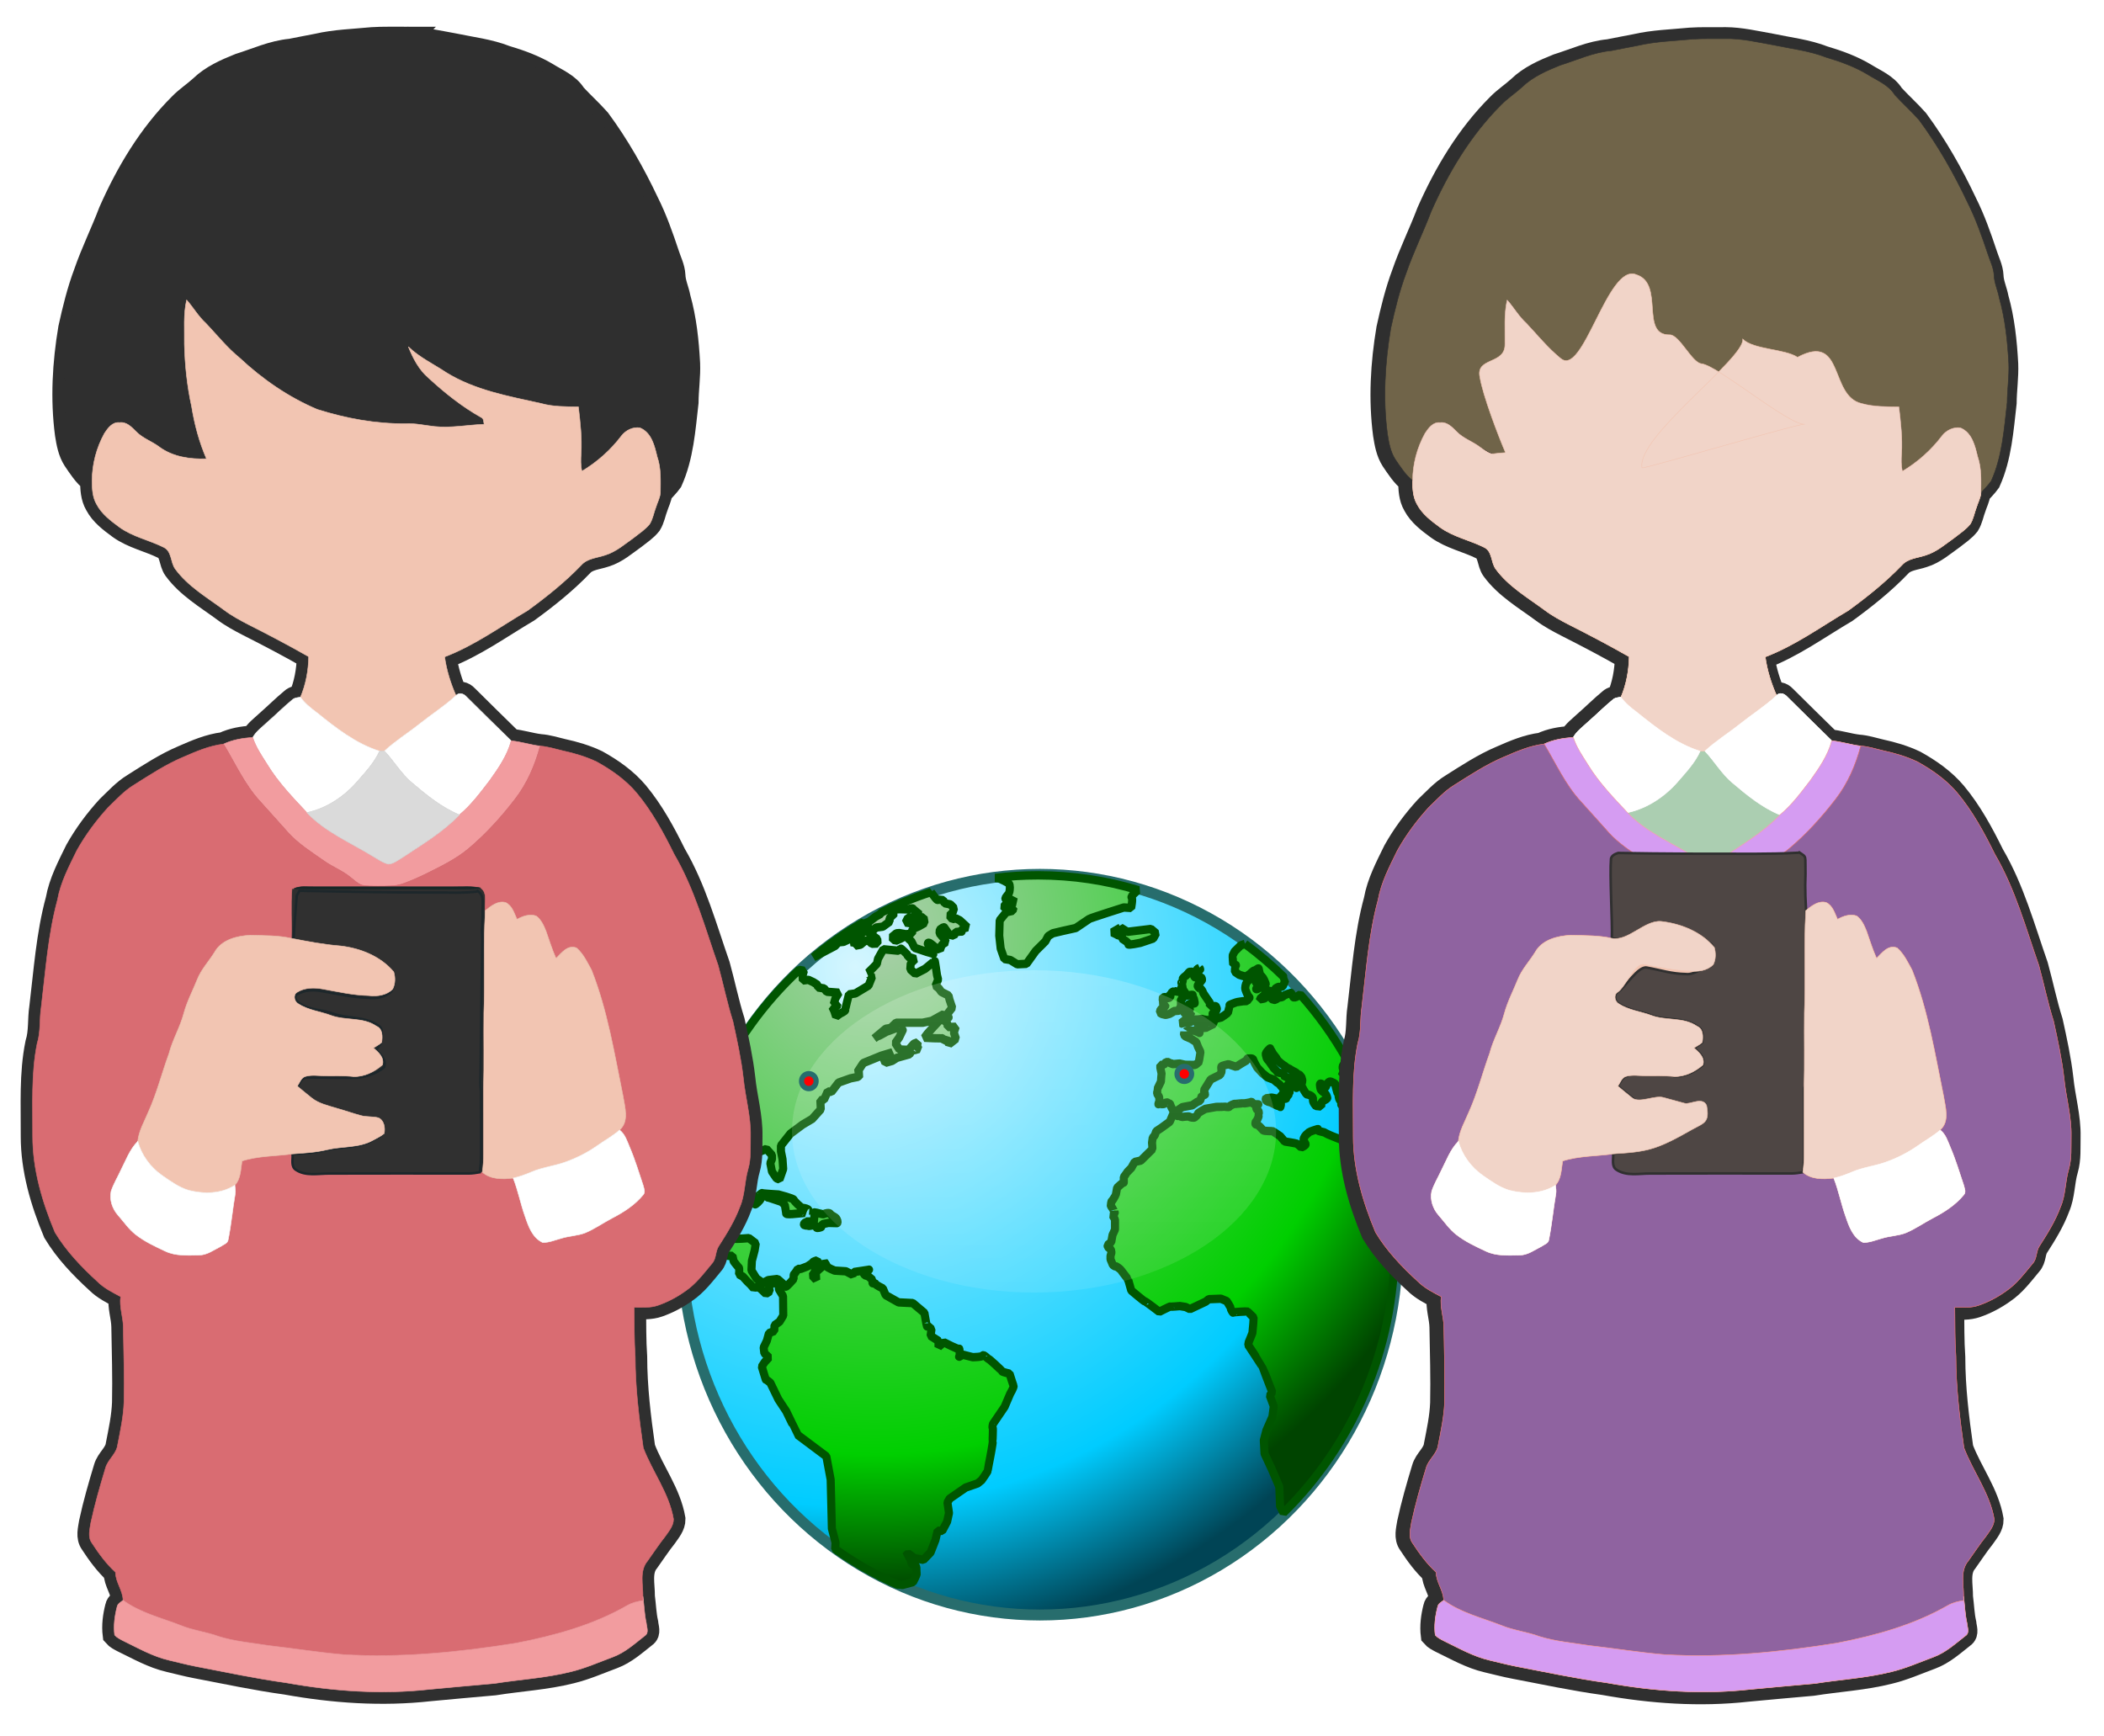 <?xml version="1.0" encoding="UTF-8"?>
<svg width="315mm" height="260mm" version="1.1" viewBox="0 0 315 260" xmlns="http://www.w3.org/2000/svg">
<defs>
<radialGradient id="b" cx="153.67" cy="518.46" r="145" gradientTransform="matrix(1.84,0,0,1.84,-164.56,-424.39)" gradientUnits="userSpaceOnUse">
<stop stop-color="#d5f6ff" offset="0"/>
<stop stop-color="#0cf" offset=".792"/>
<stop stop-color="#045" offset="1"/>
</radialGradient>
<radialGradient id="a" cx="153.67" cy="518.46" r="145" gradientTransform="matrix(.92 0 0 .92 10.98 115.73)" gradientUnits="userSpaceOnUse">
<stop stop-color="#adcfad" offset="0"/>
<stop stop-color="#00cf00" offset=".792"/>
<stop stop-color="#040" offset="1"/>
</radialGradient>
<linearGradient id="c" x1="185" x2="185" y1="458.66" y2="701.42" gradientTransform="matrix(.561 0 0 .631 92.904 281.19)" gradientUnits="userSpaceOnUse">
<stop stop-color="#fff" offset="0"/>
<stop stop-color="#fff" stop-opacity="0" offset="1"/>
</linearGradient>
<filter id="d" x="-.175" y="-.272" width="1.35" height="1.543" color-interpolation-filters="sRGB">
<feGaussianBlur stdDeviation="7.358"/>
</filter>
</defs>
<g transform="translate(-225.54 137.87)">
<g transform="matrix(.596 0 0 .587 -67.661 -332.52)">
<g transform="matrix(1.204 0 0 1.265 528.37 -180.85)">
<circle transform="matrix(.515 0 0 .515 87.311 327.33)" cx="193" cy="638.36" r="145" color="#000000" fill="url(#b)" fill-rule="evenodd" stroke="#276d6d" stroke-linecap="round" stroke-linejoin="bevel" stroke-width="4.284"/>
<path d="m186.26 581.61c-2.998 0-5.954 0.171-8.859 0.516l0.828 0.109s1.731 0.761 2.016 1.047c0.291 0.288 0.208 1.16 0.109 1.641-0.1 0.481-0.382 0.579-0.766 1.156-0.386 0.579 0.766 0.281 0.766 0.281l1.344 0.672s-0.389 0.01-0.969 0.109c-0.58 0.096-1.344 0.281-1.344 0.281l-0.094 1.062 1.922-0.391-0.188 0.672-1.344 0.297-1.359 1.625-0.094 3.078 0.297 2.609 0.766 2.109 1.25 0.203 1.438 0.859 1.938-0.094 1.922-2.594 2.016-1.938 0.578-1.047 0.969-0.578 2.109-0.484 2.688-0.578s2.505-1.636 2.797-1.828c0.286-0.192 7.219-2.312 7.219-2.312l1.531 0.094s0.398-1.917 0.109-2.109c-0.292-0.192 1.141-1.344 1.141-1.344s0.21-0.099 0.266-0.125c-6.662-1.954-13.706-3-21-3zm-22.266 3.375c-3.6 1.126-7.08 2.522-10.422 4.156l-0.109 0.25-1.062 0.578-1.297 0.969-1.109 0.422-0.078-0.297c-3.682 2.062-7.175 4.427-10.438 7.062 1.655-0.824 4.5-2.281 4.5-2.281l0.672-0.719 1.109-0.109 2.406-1.094 1.828-1.25 0.188 0.094-1.391 1.297-0.375 0.484-1.109 0.531 1 0.141-0.141 0.578 1.109-0.203 1.109-0.906 0.859 0.297 0.391 0.422 1.203-0.047-0.047-0.906-1.875-1.359-0.438-0.422-0.188-0.484 0.812 0.094 0.672 0.578 0.719-0.719 1.453-0.188 1.438-1.016-0.094-0.625 1.109-1.062-0.734-0.766 1.938-0.047 1.672 0.047s0.824-0.38 0.969-0.141c0.145 0.24 1.391 1.156 1.391 1.156l-0.484 0.422-1.969 0.25-0.484 0.953 1.453 0.203 1.094-1.156 1.203-0.094 0.203 1.141s-1.355 0.781-1.547 0.828c-0.192 0.052-1 0.422-1 0.422l-0.062 0.875-1.297 0.141-1.344-0.234-0.625 0.047-1.016 0.812 0.828 0.719s1.199-0.482 1.391-0.625c0.192-0.143 0.825-0.43 0.969-0.188 0.144 0.24 0.953 0.906 0.953 0.906l0.672 1.312 0.625 0.188 1.922 0.625s1.359 0.343 1.359 0.438c0 0.097-0.141-0.828-0.141-0.828l-1.016-1.203s-0.051-0.328 0.281-0.234c0.341 0.096 1.156 0.812 1.156 0.812 0.142 0.048 1.109 0.625 1.109 0.625l0.391-1.047 0.859-0.531-0.328-0.625-0.484-0.531-0.531-0.625 0.047-0.719s0.137-0.111 0.281-0.203c0.143-0.095 0.59-0.424 0.688-0.234 0.094 0.192 1.047 1.438 1.047 1.438l0.922 0.203 0.422-0.734s1.203-0.143 1.203-0.094c0 0.048 0.094-0.578 0.094-0.578l1.109-0.281-1.578-1.406-0.875-0.422-0.672 0.188-0.625-0.719 0.672-0.625 0.297-0.875-0.766-0.766-1.203-0.234-0.297-0.625s-1.011-0.141-1.156-0.047c-0.146 0.1-0.859-0.875-0.859-0.875l-0.531-0.703zm39.547 7.156-1.734 0.969s0.868 0.371 1.156 0.562c0.288 0.192 0.859-0.188 0.859-0.188v0.875s1.539 0.85 1.344 1.141c-0.191 0.287 2.516-0.281 2.516-0.281l2.688-0.875 0.578-1.047-1.062-0.875-4.906 0.578-1.438-0.859zm25.969 3.297c-0.434 0.138-0.891 0.297-0.891 0.297l-1.281 1.219s-0.326 0.605-0.391 0.766c-0.067 0.162 0.094 1.859 0.094 1.859s0.772 0.011 0.547 0.234c-0.225 0.223-0.188 1.25-0.188 1.25l0.891 0.594s1.194 0.393 1.359 0.359c0.154-0.031 0.73-0.42 0.828-0.484 0.089-0.063 0.792-0.763 1.016-0.734 0.224 0.035 0.808-0.604 0.875-0.375 0.063 0.225 0.186 1.026 0.312 1.219 0.128 0.192 0.59 0.538 0.781 0.984 0.191 0.45 0.443 0.908 0.375 1-0.067 0.1-0.516 0.531-0.516 0.531s-0.948 0.133-1.078 0.266c-0.127 0.126-0.294 0.189-0.391 0.125-0.099-0.064 0.325-0.517 0.422-0.641 0.097-0.131-0.231-0.641-0.359-0.609-0.13 0.034-0.25-0.279-0.125-0.375 0.13-0.097 0.094-0.719 0.094-0.719s-0.186-0.096-0.281-0.062c-0.097 0.032-1.219 0.484-1.219 0.484s-0.608 0.638-0.641 0.766c-0.035 0.132-0.305 0.802-0.141 1.281 0.159 0.484 0.547 1.266 0.547 1.266s0.423 0.277 0.266 0.406c-0.158 0.127-0.484 0.609-0.484 0.609l-0.766 0.031s-1.385 0.173-1.516 0.234c-0.126 0.066-1.467 0.479-1.406 0.609 0.068 0.128-0.297 1.5-0.297 1.5-0.062 0.032-1.403 1-1.562 1-0.16 0-1.156 0.25-1.156 0.25s-0.454 1.19-0.484 1.125c-0.032-0.065-1.5 0.703-1.5 0.703s-1.124-0.324-1.156-0.453c-0.032-0.127-0.423-0.409-0.453-0.312-0.034 0.097 0.391 1.089 0.391 1.281 0 0.188 0.066 0.579-0.062 0.453-0.129-0.131-0.779-0.325-0.906-0.391-0.131-0.063-1.219-0.031-1.219-0.031h-0.453s-0.546 0.488-0.578 0.391c-0.024 0.068-0.062 0.406-0.062 0.406l0.328 0.328 1.156 0.484 1.094 0.672 0.406 1.016 0.484 0.969s-0.315 1.979-0.375 2.078c-0.071 0.094-0.75 0.547-0.75 0.547l-2.078-0.031s-1.029-0.218-1.125-0.25c-0.096-0.034-1.55 0.191-1.578 0.062-0.032-0.13-0.484-0.094-0.484-0.094l-0.219-0.266h-0.578l-0.484 0.547-0.703 0.031v0.578s0.298 1.315 0.266 1.219c-0.032-0.099-0.141 1.547-0.141 1.547s-0.68 1.394-0.75 1.5c0.016 0.042-0.047 0.938-0.047 0.938l0.422 0.672 0.062 0.797s-0.316 0.735-0.188 0.672c0.13-0.065 1.144 0.034 1.172-0.094 0.032-0.127 0.657-0.411 0.75-0.188 0.095 0.224 0.447-0.013 0.547 0.375 0.089 0.384 0.45 0.936 0.484 1.031 0.031 0.1 0.281 0.188 0.281 0.188l0.094 0.266-0.188 0.156-0.797 1.797-1.781 1.25-1.047 0.672-0.297 0.797-0.438 0.516-0.141 1s0.129 1.246 0.062 1.312c-0.062 0.064-2.391 2.281-2.391 2.281l-1.297 0.281-0.703 1.219s-0.954 0.898-1.016 1.062c-0.067 0.158-0.547 0.766-0.547 0.766s0.032 1.285 0 1.094c-0.033-0.192-1.391 1.062-1.391 1.062s-0.249 1.465-0.312 1.531c-0.064 0.061-0.698 1.188-0.797 1.156-0.096-0.033-0.203 0.777-0.203 0.906 0 0.127 0.328 0.5 0.328 0.5s0.454 0.878 0.484 0.781c0.016 0.043 0.031 0.281 0.031 0.281l-0.453 0.453s0.484 0.732 0.484 0.828v1.984l-0.516 1.094-0.266 1.422-0.766 0.609 0.031 0.375 0.672 0.547 0.109 0.609-0.203 0.672v0.672l0.484 1.125s0.482 0.393 0.578 0.297c0.096-0.097 1.057 0.605 1.188 0.828 0.129 0.225 1.312 1.637 1.312 1.703 0 0.063 0.188 0.375 0.188 0.375l0.578 1.969s2.795 2.298 2.859 2.203c0.064-0.093 2.984 2.094 2.984 2.094s2.344-1.16 2.312-1.062c-0.035 0.094 1.984-0.094 1.984-0.094l1.219 0.188 0.891 0.422 3.281-1.5 0.641-0.5 2.531-0.094 1.219 0.484s0.797 1.183 0.797 1.375 0.482 1.066 0.547 0.938c0.062-0.125 2.855-0.249 2.953-0.219 0.093 0.031 1.312 1.219 1.312 1.219l-0.062 1.125-0.188 1.984-0.391 0.953-0.375 0.875-0.109 0.609s2.891 4.234 2.891 4.266 0.734 1.766 0.734 1.766l0.875 2.203 0.516 1.25-0.516 0.703 0.828 2.156-0.281 2.109-1.25 2.734-0.547 2.016 0.156 2.703 1.5 3.109 1.578 3.562 0.156 3.906 0.719 1.344c14.306-13.576 23.219-32.768 23.219-54.047 0-3.582-0.261-7.115-0.75-10.562l-1.062-1.938s-1.215-3.012-1.344-3.172c-0.126-0.159-0.612-0.969-0.453-0.938 0.16 0.033 1.312-0.125 1.312-0.125s0.339 0.408 0.547 0.656c-0.414-1.88-0.885-3.739-1.438-5.562-0.069 0.152-0.15 0.299-0.297 0.391-0.384 0.242-0.96 0.568-1.297 0.328-0.334-0.242-1.696-0.189-1.844-0.141-0.143 0.048-1.775-0.053-1.969 0.281-0.192 0.338-1.426 0.098-1.625 0-0.192-0.095-2.558-1.048-2.75-1.094-0.192-0.047-1.4-0.575-1.594-0.719-0.192-0.146-1.391-0.294-1.438-0.438-0.049-0.145 0.102-0.345-0.094-0.297-0.188 0.044-1.59 0.484-1.781 0.625-0.196 0.15-0.625 0.531-0.625 0.531s-0.58 0.583-0.531 1.016c0.052 0.433 0.582 0.776 0.391 1.016-0.192 0.24-0.859 0.516-0.859 0.516s-0.732-0.67-0.969-0.766c-0.241-0.097-2.5-0.438-2.5-0.438l-0.922-1.047s-1.433-0.967-1.578-1.016c-0.146-0.048-1.741 4e-3 -1.984-0.188-0.242-0.196-1.007-1.205-1.391-1.156-0.386 0.048-0.238-0.576-0.094-0.672 0.143-0.096 0.579-0.918 0.531-1.062-0.05-0.146 0.246-0.963-0.234-1.203-0.481-0.246-0.156-1.062-0.156-1.062s0.489-0.094 0.297-0.094c-0.192 0-0.915 0.052-1.109-0.188-0.189-0.241-0.251-0.345-0.438-0.25-0.196 0.097-1.389 0.298-1.531 0.25-0.146-0.047-1.308 0.094-1.5 0.094-0.192 0 0.052 0.049-0.188 0-0.244-0.048-1.203 0.389-1.25 0.578-0.044 0.192-1.01-0.044-1.156 0-0.147 0.048-1.547 0.047-1.547 0.047l-2.297 0.391s-1.546 0.776-1.594 1.016c-0.048 0.241-0.529 0.625-0.672 0.719-0.143 0.097-1.009-0.013-1.062-0.156-0.045-0.144-1.594 0.062-1.594 0.062s-0.62-0.349-0.812-0.203c-0.192 0.144-0.188-0.625-0.188-0.625l0.234-0.578 0.875-0.578 2.062-0.375 1.016-0.672 0.625-0.25 0.375-1s0.72-0.15 0.672-0.297c-0.047-0.144-0.234-0.812-0.234-0.812l1.391-2.172 1.984-0.953 0.328-0.688s-0.189-0.853-0.047-1c0.143-0.145 1.438-0.438 1.438-0.438l1.641 0.531s0.871-0.575 1.062-0.672c0.192-0.097 1.109-0.625 1.109-0.625s0.088-0.438 0.281-0.391c0.192 0.047 1.011-0.135 1.109 0.25 0.096 0.385 0.812 1.578 0.812 1.578l1.109 1.156 1.062 0.828 1.297 0.469s0.763 0.67 0.906 0.719c0.144 0.047 0.875 0.875 0.875 0.875l0.375 0.672s-0.229 0.524-0.422 0.766c-0.192 0.238-0.777 0.864-0.922 0.812-0.145-0.044-1.25-0.234-1.25-0.234l-1.203 0.141s-0.195 0.291 0.141 0.531c0.337 0.24 0.728 0.199 1.062 0.391 0.342 0.192 1.203 0.578 1.203 0.578s0.578 0.091 0.578 0.234c0 0.145 0.189-0.383 0.141-0.719-0.047-0.336-0.087-0.762 0.25-0.859 0.339-0.096 0.859-0.01 0.859-0.156 0-0.143 0.156-0.328 0.156-0.328l0.422-0.531-0.047-0.328 0.438-0.344s-0.242-0.287-0.438-0.531c-0.19-0.242-0.389-0.384-0.25-0.625 0.147-0.239 0.629-0.584 0.875-0.391 0.239 0.192 0.97 0.289 0.922 0.531-0.046 0.238-4e-3 0.58 0.094 0.391 0.092-0.194 0.047-0.969 0.047-0.969s-0.381-0.53-0.719-0.578c-0.333-0.05-1.215-0.482-1.453-0.578-0.239-0.097-0.672-0.328-0.672-0.328s0.19-0.533-0.094-0.484c-0.291 0.047-1.156-0.093-1.156-0.234 0-0.147-0.862-0.828-0.906-0.969-0.048-0.147-0.828-1.203-0.828-1.203s-0.423-0.434-0.469-0.578c-0.05-0.145-0.107-0.382-0.203-0.766-0.099-0.385 0.969-1.346 0.922-1.203-0.049 0.142 0.243 0.333 0.438 0.766 0.189 0.435 0.95 1.165 1.047 1.453 0.095 0.287 1.154 1.094 1.391 1.188 0.245 0.095 0.392 0.387 0.875 0.578 0.483 0.193 0.439 0.287 1.062 0.578 0.622 0.289 0.72 0.39 0.812 0.531 0.1 0.147 0.478 0.104 0.625 0.344 0.143 0.239 0.344 0.291 0.344 0.531 0 0.239 0.195 0.237 0.094 0.719-0.094 0.481-0.237 0.623-0.188 0.719 0.048 0.098 0.913 1.875 1.25 1.875 0.336 0 1.332 0.394 1.188 0.969-0.143 0.576 0.625 1.344 0.625 1.344s0.649 0.035 1.094 0.109c0.018-0.336-0.052-0.874 0.312-1.078 0.428-0.241 1.051-0.481 0.953-0.719-0.098-0.24-0.195-0.667-0.578-0.953-0.38-0.287-0.764-0.446-0.859-0.922-0.094-0.482-0.245-1.116 0.188-0.922 0.432 0.191 0.819 1.114 1.016 0.484 0.189-0.624 0.664-1.051 1-0.906 0.341 0.144 0.97 0.386 0.922 0.578-0.049 0.192 0.438 1.734 0.438 1.734s0.185 0.14 0.281 0.859c0.096 0.72 0.719 0.916 0.625 1.156-0.097 0.238-0.382 0.386 0.391 0.484 0.766 0.097 1.484 0.229 1.484 0.422 0 0.193 0.638 0.296 0.734 0.438 0.094 0.145 0.668 0.428 0.766 0.141 0.096-0.286 0.293-0.862 0.438-0.766 0.144 0.1 1.34 0.098 1.438 0.484 0.075 0.284 0.547 0.361 0.781 0.422-0.855-2.206-1.821-4.355-2.875-6.453l-1.703-0.422-1.062-0.531-0.578-0.625h0.531l-0.188-0.766 0.094-0.531 0.469-0.281 0.234-0.922c-2.732-4.688-5.971-9.035-9.625-13-0.207 0.114-0.601 0.393-0.75 0.453-0.16 0.064-0.637 0.255-0.734 0.031-0.094-0.225-0.297-0.578-0.297-0.578s-0.152-0.315-0.219-0.219c-0.057 0.093-0.422 0.125-0.422 0.125l-0.828 0.312s-0.453 0.326-0.547 0.391c-0.099 0.064-0.573 0.06-0.766 0.156-0.192 0.097-0.779 0.584-0.938 0.359-0.163-0.223-0.255 0.149-0.453-0.203-0.188-0.352-0.118-0.738-0.344-0.672-0.221 0.064-0.736 0.2-0.797 0.328-0.067 0.128-0.142 0.122-0.266 0.25-0.129 0.127-1.062 0.234-1.062 0.234v-0.078l1.062-0.891 0.234-0.875s0.986 0.169 1.016 0.297c0.031 0.126 0.264-0.289 0.516-0.062 0.259 0.224 0.576 0.197 0.609 0.391 0.028 0.193 0.219 0.41 0.25 0.281 0.031-0.129 0.031-0.547 0.031-0.547s-0.275-0.15-0.438-0.25c-0.162-0.095-0.13-0.392 0.031-0.484 0.158-0.096 0.605-0.364 0.734-0.266 0.129 0.093 0.703-0.125 0.703-0.125s0.093-0.189 0.156-0.281c0.067-0.1 0.391-0.969 0.391-0.969s-0.234-0.101-0.297-0.391c-0.012-0.055-2e-3 -0.132 0.016-0.219-2.541-2.42-5.263-4.659-8.125-6.703zm-71.859 0.938c-0.097 0.1-0.438 0.438-0.438 0.438l-3.172-0.297-1.109 1.922-0.234 1.016s-1.741 1.74-1.953 1.875c0.127-0.037 0.938 0.766 0.938 0.766l-0.719 1.734-2.75 1.594-1.344 0.188s-0.814 2.981-0.766 3.172c0.047 0.194-1.109 0.719-1.109 0.719l-0.812 0.578-0.344-1.047s-0.369-0.811-0.516-1.016c0.215 0.089 1 0.188 1 0.188l0.141-0.672-0.766 0.047 0.328-1.109 0.734-1.203-2.516-0.188-0.562-0.672-1.266-0.188-0.094-0.531-0.859-0.531-1.062-0.484-1.156 0.141-0.047-1 0.281-0.969-1-0.172c-14.869 13.363-24.327 32.634-24.703 54.109l1.172 0.281 1.891-0.578 1.203 0.578 1.828 2.109 1.875 0.484 1.922 0.672h0.906l0.25 1.109s0.87 1.106 1.062 1.25c0.191 0.144 0.047 1.391 0.047 1.391l0.812 0.438 0.953 1.016 0.625 0.578 0.688 0.766 0.422-0.297 0.875 0.25 1.25 1.156 0.812-0.484-0.234-0.922 0.766-0.766h0.672l0.719 0.578-0.047 0.672 0.875 1.391 0.047 3.906-0.781 1.25-1.047 0.719-0.047 1.156-1.109 0.438-0.438 1.531-0.672 1.344 0.141 1.156 0.969 0.875-0.875 0.906-0.625 0.922 0.578 1.828s0.281 0.91 0.281 0.812c0-0.096 0.922 0.625 0.922 0.625l1.688 3.359 1.625 2.375s2.389 4.775 2.438 4.812c0.717 0.527 5.938 4.297 5.938 4.297l0.906 4.688 0.25 9.875 0.766 2.828-0.078 1.297c4.046 2.793 8.382 5.198 12.953 7.156 0.393 5.4e-4 1.109 0.078 1.109 0.078l2.188-0.578s0.829-1.478 0.766-1.734c-0.064-0.256-0.062-1.094-0.062-1.094s-4e-3 -0.572-0.516-0.641c-0.516-0.062-0.513-0.246-0.641-0.766-0.13-0.511-0.516-1.094-0.516-1.094l-0.641 0.125 0.578-0.562 1.281 0.953 1.922 0.328 1.484-1.484 1.016-2.5 0.453-1.859h0.969l1.016-1.859 0.391-1.734-0.328-2.125 0.453-0.766 3.344-2.234 2.5-0.844 0.828-0.641s1.281-1.729 1.281-1.922c0-0.192 0.516-2.688 0.516-2.688s0.582-2.949 0.516-3.141c-0.062-0.196 0.13-2.764 0-2.828-0.129-0.063 0.062-0.766 0.062-0.766l2.438-3.469 1.156-2.625s0.833-1.353 0.703-1.609c-0.13-0.257-0.828-2.438-0.828-2.438s-1.542-0.323-1.609-0.516c-0.064-0.192-2.69-2.502-2.75-2.438-0.068 0.063-1.09-1.028-1.219-0.703-0.126 0.32-2.125 0.328-2.125 0.328l-2.109-0.516s-0.894 0.635-0.703 0.375c0.192-0.256 0.064-1.79 0-1.531-0.064 0.254-3.219-1.344-3.219-1.344l-1.094 0.953v-1.219l-1.656-1.016 0.188-1.359-0.766-0.641s-0.123 0.19-0.188 0.062c-0.064-0.127-0.516-2.688-0.516-2.688l-2.438-1.984-2.953-0.141-2.703-1.469-0.578-1.344s-1.531-0.713-1.531-0.906c0-0.192-0.446-0.058-0.578-0.125-0.125-0.062-0.062-0.703-0.062-0.703l-0.703-0.578-0.266-0.172-0.625-0.188-0.375-0.547s1.394-0.612 1.25-0.562c-0.141 0.045-3.125 0.469-3.125 0.469l-0.297 0.578-1.391-0.719-2.359-0.141s-1.689-0.668-1.641-0.859c0.051-0.193-0.531-0.922-0.531-0.922s-0.372 0.92-0.469 1.016c-0.095 0.096-1.297 1.094-1.297 1.094l0.094 1.547-0.828-0.859 0.578-0.828v-1.156c0-0.147 0.734-0.469 0.734-0.469l-0.297-0.625s-0.859 0.23-0.859 0.375c0 0.143-1.156 0.828-1.156 0.828l-1.406 0.516h-0.609s-0.632 1.012-0.781 1.062c-0.142 0.049-0.094 0.969-0.094 0.969s-1.544 1.723-1.641 1.531c-0.096-0.192-1.719-1.531-1.719-1.531l-1.938 0.234-1.094 0.578-1.359-0.906-1.047-1.641 0.094-1.922 0.578-2.125 0.234-1.391-1.438-1.062s-2.938 0.238-2.938 0.094c0-0.142-1.597 0.054-1.547-0.094 0.046-0.142 0.578-1.057 0.578-1.203 0-0.145 0.391-1.25 0.391-1.25l0.625-1.25 0.812-2.391 0.484-0.828-2.406-0.141-1.438 0.578-0.812 2.406-4.094 1.094-1.016-0.766s-0.099 0.444-0.047 0.203c0.045-0.24-1.25-1.938-1.25-1.938l-0.625-2.344s1.645-4.865 1.594-4.766c-0.048 0.094 0.047-1.781 0.047-1.781l5.141-3.375 1.969 0.297 0.484 0.469 1.203-0.188 1.203-1.203 1.547 0.188 1.484-0.281 0.922 1.016 1.344-0.531 0.719 0.766 0.438 0.484v0.812l-0.344 0.781 0.344 1.719 0.953 1.359 0.625 0.234 0.766-2.109-0.141-1.984-0.328-1.578v-1.156l1.969-2.406 2.547-1.828 2.016-1.156 1.781-1.922-0.094-1.828 0.781-0.141 0.75-1.641 0.781 0.094 1.484-1.875 2.5-0.859 1.547-0.297 0.484-0.516-0.578-0.484 1.203-1.781 3.797-1.5 2.312-0.672-1.875 1.203 0.375 0.922 1.406-0.391 1-0.625 2.656-0.719s0.418-0.704 0.516-0.828c-0.093 0.24 1.359-0.234 1.359-0.234l-0.297-0.578 0.109-0.766-0.781 0.281-1.156 1.25-1.875-0.094-0.859-1.297 0.812-1.109s0.813-1.63 0.766-1.531c-0.049 0.093-1.297-0.391-1.297-0.391l-1.875 0.672c-0.192 0-1.969 1.065-1.922 0.922 0.049-0.144-0.906 0.531-0.906 0.531l2.438-1.969 1.016-0.156 1.156-1.062h5.531l1.875-0.375 2.5-1.344 0.203 0.234-1.062 1.016-1.297 1.344-1.25 1.344-0.625 0.812 1.969 0.094s1.541 0.039 1.688 0c0.192-0.048 0.234 0.672 0.234 0.672l0.812-0.562 0.438 1.094 1.453-1.094-0.438-1.25 0.391-1.172-1.688 0.062v-0.625s-0.623-0.72-0.672-0.625c-0.05 0.097 0.955-0.815 0.906-0.719-0.047 0.097-0.438-0.484-0.438-0.484l1.156-1.453-0.562-1.625-0.203-0.828-1.484-0.719-0.531-0.719-0.688-0.531 0.531-1.25-0.234-0.906s-0.436-2.986-0.484-2.891c-0.051 0.097-2.016 1.641-2.016 1.641l-2.016 1-1.062-0.906 0.094-1.203 0.922-0.875-1.5-0.469-0.094-0.391s-1.343-1.345-1.438-1.25zm62.375 3.906-0.453 0.188-0.422 0.625s-0.39 0.096-0.547 0c-0.159-0.097-0.481 9.5e-4 -0.609-0.031-0.128-0.036-0.422 0.375-0.422 0.375s-0.433 0.484-0.562 0.516c-0.128 0.032-0.579 0.547-0.547 0.578 0.035 0.032 0.062 0.453 0.062 0.453s-0.09 0.155-0.25 0.188c-0.159 0.031 0.125 0.578 0.125 0.578l0.391 0.188s-0.232 0.233-0.359 0.203c-0.13-0.035-0.427 0.312-0.203 0.406 0.225 0.093 0.328 0.234 0.297 0.328-0.028 0.1 0.484 0.156 0.484 0.156l0.406-0.094-0.281 0.453s0.061 0.277 0.156 0.406c0.099 0.128 0.422 0 0.422 0s0.763-0.126 0.859-0.094c0.093 0.031-0.031 0.328-0.031 0.328l0.297 0.438s0.155 0.653 0.188 0.844c0.035 0.196-0.25 0.125-0.25 0.125s-0.616 0.091-0.75 0.062c-0.128-0.032-0.37 0.229-0.594 0.484-0.226 0.262 0.031 0.156 0.031 0.156h0.469s0.033 0.32 0.062 0.453c0.029 0.128-0.374 0.251-0.5 0.219-0.128-0.031-0.719 0.266-0.719 0.266l0.031 0.469 0.719 0.078 0.703 0.094 0.125 0.219s-0.453 0.097-0.578 0c-0.128-0.096-0.516 0.516-0.516 0.516l-0.344 0.375-0.75 0.578 0.422 0.203 0.25-0.328 0.656 0.031 0.688-0.094s0.435-0.516 0.531-0.516c0.093 0 1.078-0.031 1.078-0.031s0.81-0.158 0.906-0.094c0.096 0.064 0.728 0.188 0.828 0.219 0.094 0.031 1.344-0.344 1.344-0.344s0.265-0.419 0.328-0.547c0.067-0.128-0.357-0.247-0.453-0.344-0.096-0.097 0.322-0.232 0.516-0.328 0.191-0.096 0.262-0.451 0.359-0.609 0.093-0.159-0.14-0.485-0.172-0.578-0.031-0.099-0.482-0.064-0.609-0.094-0.128-0.033-0.672 0.031-0.672 0.031l0.031-0.641s-1.501-2.06-1.469-2.156c0.032-0.093-0.355-0.705-0.516-0.734-0.16-0.032-0.354-0.166-0.547-0.422-0.191-0.254 0.266-0.578 0.266-0.578s0.529-0.576 0.594-0.703c0.064-0.129-0.062-0.515-0.156-0.547-0.097-0.031-1.219 0.031-1.219 0.031s-0.311-0.248-0.281-0.344c0.033-0.101 0.356-0.125 0.453-0.125 0.091 0 0.669-1.124 0.797-1.156 0.127-0.035-0.094-0.328-0.094-0.328zm-5.203 4.688-0.516 0.156-0.281 0.422s-0.485 0.505-0.391 0.406c0.099-0.093 0.357-0.081 0.297 0.078-0.067 0.159-0.328 0.312-0.328 0.312h-0.375l-0.328-0.188-0.484 0.062-0.156 0.281 0.188 0.453-0.312 0.328 0.375 0.312 0.391 0.094-0.062 0.453-0.422 0.188-0.547 0.359-0.156 0.609 0.484 0.281 0.766 0.172 0.797-0.203 0.688-0.375 0.188-0.188 1.125-0.078 0.125-0.469 0.25-0.484v-1.391l0.609-0.344-0.188-0.891-0.969-0.234-0.766-0.125zm-86.094 40.719c0-0.101-1.641 1.297-1.641 1.297v0.141s0.148 0.668 0.203 0.812c0.045 0.143 1.107-0.773 1.203-1.156 0.096-0.383 0.855-0.482 1.047-0.578 0.196-0.093 0.291 0.391 0.484 0.391 0.195 0 1.062 0.297 1.062 0.297l1.734 0.562 0.672 0.625s0.281 1.539 0.281 1.734c0 0.194 1.312 0.094 1.312 0.094l2.547-0.234c-4.6e-4 -4.4e-4 0.817-0.48 0.766-0.625-0.044-0.143-0.772-0.375-1.156-0.375-0.385 0-1.782-1.352-1.875-1.641-0.1-0.289-3.219-1.062-3.219-1.062s-3.422-0.187-3.422-0.281zm10.969 3.891c-0.382 0 0 0.438 0 0.438l-0.141 1.391h-1.594l-0.047 0.141s-0.438 0.149-0.438 0.438c1e-3 0.288 0.585 0.185 0.828 0.281 0.238 0.096 0.618-0.047 0.812-0.047 0.195 0 0.828-0.141 0.828-0.141s0.188 0.433 0.188 0.578c0 0.142 1-0.043 1-0.188 0-0.145 0.25-0.531 0.25-0.531l1.203-0.25s1.638 0.047 1.781 0.047c0.145 0 0.244-0.284-0.047-0.812-0.286-0.531-1.12-0.63-1.312-1.016-0.192-0.382-1.102-0.138-1.344 0-0.24 0.146-1.581-0.328-1.969-0.328z" color="#000000" fill="url(#a)" fill-rule="evenodd" stroke="#050" stroke-linecap="round" stroke-linejoin="bevel" stroke-width="1.69"/>
<ellipse cx="185.49" cy="633.24" rx="50.5" ry="32.5" fill="url(#c)" fill-rule="evenodd" filter="url(#d)" opacity=".494" stroke-width=".595"/>
<ellipse cx="138.5" cy="623.11" rx="1.527" ry="1.505" fill="#f00" stroke="#276d6d" stroke-dashoffset="1.212" stroke-linecap="round" stroke-linejoin="bevel" stroke-width="1.076" style="paint-order:stroke fill markers"/>
<ellipse cx="216.84" cy="621.65" rx="1.527" ry="1.505" fill="#f00" stroke="#276d6d" stroke-dashoffset="1.212" stroke-linecap="round" stroke-linejoin="bevel" stroke-width="1.076" style="paint-order:stroke fill markers"/>
</g>
<g transform="matrix(.444 0 0 .45 309.73 324.88)">
<path d="m640.76 36.827c-0.585-0.002-1.17 0.006-1.756 0.023-5.99 0.07-11.99-0.15-17.98 0.24-10.41 1.02-20.94 1.27-31.17 3.65-5 0.89-9.959 1.98-14.939 2.91-10.14 0.92-19.431 5.279-29.031 8.279-7.69 3.09-15.509 6.539-21.549 12.369-3.83 3.54-8.271 6.371-11.891 10.141-17.16 17.16-29.779 38.33-39.529 60.43-4.43 11.73-10.029 22.991-14.109 34.861-3.81 10.15-6.381 20.719-8.701 31.299-3.32 19.77-4.489 40.07-1.869 59.99 0.78 4.94 1.68 10.05 4.43 14.33 2.93 4.28 5.73 8.769 9.85 12.039 4e-3 -1.169 0.046-2.335 0.125-3.5-0.079 1.165-0.121 2.331-0.125 3.5 0 4.57 0.23 9.411 2.59 13.461 2.92 5.56 8.091 9.37 13.031 13.02 7.48 5.36 16.7 7.22 24.84 11.27 4.77 2.25 3.82 8.521 6.59 12.311 7.25 9.91 18.029 16.14 27.719 23.32 4.26 3.22 8.981 5.739 13.711 8.199 11.49 5.82 22.891 11.811 34.061 18.201-0.14 7.85-1.57 15.75-4.66 22.99 0.6 0.85 1.253 1.651 1.949 2.412-0.696-0.762-1.349-1.562-1.949-2.412-1.67 0.16-3.431 0.319-4.701 1.539-4.91 4.06-9.409 8.601-14.209 12.781-2.83 2.68-6.13 5.04-8.08 8.5-5.67 0.33-11.361 1.288-16.531 3.728-7.98 0.95-15.438 4.181-22.738 7.371-9.96 4.22-19.021 10.199-28.121 15.959-5.48 3.34-9.769 8.19-14.379 12.58-6.77 7.42-12.801 15.57-17.711 24.34-4.39 9.02-9.201 18.041-10.971 28.031-5.41 19.91-6.748 40.569-9.229 60.969-1.06 6.78-0.181 13.8-2.272 20.41-3.52 17.29-2.439 35.071-2.559 52.611-0.01 18.87 5.409 37.259 12.629 54.529 6.36 10.58 14.971 19.59 24.031 27.9 3.75 3.73 8.509 6.099 13.119 8.549-0.82 5.75 1.381 11.321 1.48 17.041 0.24 14.3 0.699 28.59 0.389 42.9-0.29 8.13-2.04 16.108-3.58 24.068-0.63 5.16-5.499 8.241-6.859 13.121-3.07 10.19-6.04 20.43-8.27 30.84-0.59 3.83-1.911 8.259 0.609 11.699 3.87 5.93 8.061 11.711 13.301 16.521 0.03 5.67 4.159 10.198 4.289 15.908-1.27 1.08-3.069 1.881-3.389 3.701-1.34 5.17-2.071 10.641-1.391 15.971 1.26 1.48 3.06 2.338 4.75 3.238 8.52 4.13 16.86 8.94 26.17 11.09 5.03 1.15 10.01 2.54 15.1 3.49 16.96 3.26 33.851 6.87 50.971 9.24 26.74 4.82 54.149 6.77 81.209 3.74 12.21-1.1 24.421-2.31 36.641-3.33 14.44-2.31 29.14-3.08 43.35-6.67 8.17-1.98 15.871-5.42 23.721-8.33 6.89-2.56 12.371-7.589 18.061-12.049 2.51-1.62 1.01-4.831 0.85-7.191-1.13-4.97-1.25-10.07-1.92-15.09 0.1-6.68-2.11-14.47 2.6-20.09 3.33-4.67 6.459-9.471 10.029-13.971 2.03-2.96 4.73-6.009 4.67-9.789-2.49-14.66-11.939-26.699-17.109-40.369-2.45-17.12-4.531-34.35-4.551-51.67-0.65-9.31-0.509-18.641-0.619-27.961 4.56 0 9.26 0.349 13.65-1.211 5.36-1.88 10.46-4.559 15.09-7.869 6.17-4.11 10.599-10.149 15.289-15.779 2.57-2.77 1.812-6.98 3.932-10.01 4.52-7.06 8.969-14.24 11.879-22.15 2.93-6.78 2.551-14.361 4.641-21.371 1.75-6.04 1.229-12.409 1.369-18.619 0.25-11.17-2.99-21.98-4.07-33.02-1.25-10.82-3.568-21.491-5.898-32.121-3.29-10.42-5.452-21.14-8.342-31.66-7.43-21.31-13.429-43.39-24.889-63.02-6.01-12.19-12.52-24.27-21.24-34.76-6.19-7.36-14.16-12.969-22.51-17.609-6.18-2.96-12.81-4.911-19.49-6.361-4.18-0.98-8.28-2.329-12.58-2.629-5.53-0.65-10.841-2.471-16.381-2.961-8.53-8.29-16.96-16.7-25.41-25.07-1.47-1.68-4.188-2.54-5.818-0.58-3.08-7.02-5.38-14.349-6.42-21.949 16.89-6.44 31.54-17.181 47.01-26.301 10.7-7.81 21.099-16.129 30.289-25.709 3.42-3.86 8.83-4.049 13.4-5.609 6.39-1.94 11.441-6.501 16.791-10.281 2.95-2.33 6.169-4.45 8.529-7.42 1.79-2.91 2.3-6.379 3.519-9.539 0.83-2.67 2.229-5.211 2.519-8.031 1.88-2.27 4.061-4.319 5.771-6.729 6.3-13.99 7.309-29.52 9.049-44.57 0.04-7.39 1.191-14.741 0.891-22.131-0.69-12.52-1.981-25.099-5.391-37.209-0.8-4.31-2.79-8.361-2.93-12.781-0.2-4.21-2.221-7.999-3.471-11.949-3.33-9.98-6.809-19.961-11.539-29.371-7.7-16.32-16.64-32.108-27.35-46.648-4.38-4.95-9.3-9.38-13.76-14.23-3.49-5.72-9.98-8.201-15.4-11.621-7.27-4.36-15.24-7.28-23.34-9.68-9.56-3.76-19.821-4.88-29.801-7-8.616-1.519-17.232-3.608-26.004-3.633zm0.703 174.68 4e-3 4e-3c0.327 0.814 0.663 1.628 1.016 2.438-0.353-0.811-0.692-1.626-1.02-2.441zm-124.33 25.029c0.477 2.925 1.032 5.835 1.67 8.73 0.407 2.55 0.881 5.09 1.428 7.613-0.546-2.523-1.02-5.063-1.428-7.613-0.638-2.895-1.192-5.806-1.67-8.73zm166.36 15.641c0.21 0.289 0.34 0.632 0.432 0.998-0.091-0.366-0.221-0.709-0.432-0.998zm-211.5 5.047h2e-3c-0.316 0.346-0.619 0.71-0.906 1.082 0.288-0.372 0.588-0.736 0.904-1.082zm-2.478 3.334c-0.564 1.022-1.095 2.062-1.594 3.117 0.499-1.055 1.03-2.095 1.594-3.117zm225.3 265.71c-0.539-0.022-1.067 0.016-1.586 0.104 0.518-0.088 1.047-0.125 1.586-0.104zm-119.59 2.934c-2e-3 3.524 0.077 7.051 0.098 10.578-0.02-3.527-0.1-7.054-0.098-10.578zm128.93 6.203c-0.425 0.21-0.841 0.431-1.248 0.658v-2e-3c0.407-0.228 0.824-0.447 1.248-0.656zm28.168 16.729c-0.522 0.179-1.026 0.423-1.514 0.715 0.488-0.292 0.991-0.536 1.514-0.715zm-105.49 98.49c0.222 0.356 0.409 0.738 0.562 1.137-0.154-0.399-0.34-0.781-0.562-1.137zm-50.871 18.389h2e-3c0.034 0.376 0.04 0.77 0.033 1.176 6e-3 -0.405-1e-3 -0.8-0.035-1.176zm126.66 19.123c0.565 1.818 1.081 3.651 1.59 5.488 0.764 2.755 1.512 5.517 2.383 8.24-0.87-2.723-1.619-5.485-2.383-8.24-0.509-1.837-1.025-3.67-1.59-5.488zm8.984 25.848c0.411 0.631 0.856 1.235 1.342 1.805-0.486-0.569-0.931-1.173-1.342-1.805z" fill="#2f2f2f" stroke="#2f2f2f" stroke-width="13.527"/>
<path d="m589.85 40.74c10.23-2.38 20.76-2.63 31.17-3.65 5.99-0.39 11.99-0.17 17.98-0.24 9.38-0.28 18.57 1.99 27.76 3.61 9.98 2.12 20.24 3.24 29.8 7 8.1 2.4 16.07 5.32 23.34 9.68 5.42 3.42 11.91 5.9 15.4 11.62 4.46 4.85 9.38 9.28 13.76 14.23 10.71 14.54 19.65 30.33 27.35 46.65 4.73 9.41 8.21 19.39 11.54 29.37 1.25 3.95 3.27 7.74 3.47 11.95 0.14 4.42 2.13 8.47 2.93 12.78 3.41 12.11 4.7 24.69 5.39 37.21 0.3 7.39-0.85 14.74-0.89 22.13-1.74 15.05-2.75 30.58-9.05 44.57-1.71 2.41-3.89 4.46-5.77 6.73 0.03-6.89 0.48-13.97-1.84-20.59-1.49-6.18-3.17-13.58-9.69-16.32-4.01-0.66-8.04 1.37-10.48 4.5-6.08 8.05-13.76 14.93-22.43 20.09-0.72-3.33-0.66-6.74-0.42-10.11 0.51-8.83-0.48-17.63-1.53-26.38-7.07-0.12-14.25 0.01-21.12-1.93-18.35-4.08-37.38-7.46-53.62-17.51-7.2-4.81-15.17-8.54-21.44-14.62 2.62 6.52 5.97 13.03 11.41 17.66 9.1 8.41 18.88 16.24 29.71 22.33 1.64 0.62 1.36 2.54 1.74 3.94-9.35 0.37-18.68 2.23-28.06 1.26-5.41-0.59-10.76-1.84-16.23-1.62-17.02 0.21-33.94-2.95-50.12-8.06-16.25-6.89-31-17.09-43.86-29.13-7.13-5.82-12.9-13.05-19.18-19.72-4.26-3.85-7.09-8.92-10.88-13.19-1.89 8.21-1.11 16.67-1.25 25.01 0.29 11.85 1.51 23.7 4.06 35.28 1.63 10.2 4.33 20.23 8.42 29.73-9.23 0.36-18.97-1.06-26.59-6.64-4.21-3.24-9.49-4.89-13.21-8.77-2.55-2.54-5.41-5.66-9.41-5.1-3.98-0.47-6.59 3.14-8.5 6.07-4.51 8.18-6.97 17.48-7 26.83-4.12-3.27-6.92-7.76-9.85-12.04-2.75-4.28-3.65-9.39-4.43-14.33-2.62-19.92-1.45-40.22 1.87-59.99 2.32-10.58 4.89-21.15 8.7-31.3 4.08-11.87 9.68-23.13 14.11-34.86 9.75-22.1 22.37-43.27 39.53-60.43 3.62-3.77 8.06-6.6 11.89-10.14 6.04-5.83 13.86-9.28 21.55-12.37 9.6-3 18.89-7.36 29.03-8.28 4.98-0.93 9.94-2.02 14.94-2.91z" fill="#2f2f2f" stroke="#2f2f2f" stroke-width=".3"/>
<path d="m515.99 184.98c3.79 4.27 6.62 9.34 10.88 13.19 6.28 6.67 12.05 13.9 19.18 19.72 12.86 12.04 27.61 22.24 43.86 29.13 16.18 5.11 33.1 8.27 50.12 8.06 5.47-0.22 10.82 1.03 16.23 1.62 9.38 0.97 18.71-0.89 28.06-1.26-0.38-1.4-0.1-3.32-1.74-3.94-10.83-6.09-20.61-13.92-29.71-22.33-5.44-4.63-8.79-11.14-11.41-17.66 6.27 6.08 14.24 9.81 21.44 14.62 16.24 10.05 35.27 13.43 53.62 17.51 6.87 1.94 14.05 1.81 21.12 1.93 1.05 8.75 2.04 17.55 1.53 26.38-0.24 3.37-0.3 6.78 0.42 10.11 8.67-5.16 16.35-12.04 22.43-20.09 2.44-3.13 6.47-5.16 10.48-4.5 6.52 2.74 8.2 10.14 9.69 16.32 2.32 6.62 1.87 13.7 1.84 20.59-0.29 2.82-1.69 5.36-2.52 8.03-1.22 3.16-1.73 6.63-3.52 9.54-2.36 2.97-5.58 5.09-8.53 7.42-5.35 3.78-10.4 8.34-16.79 10.28-4.57 1.56-9.98 1.75-13.4 5.61-9.19 9.58-19.59 17.9-30.29 25.71-15.47 9.12-30.12 19.86-47.01 26.3 1.04 7.6 3.34 14.93 6.42 21.95-6.52 6-14.01 10.78-20.92 16.29-6.45 5.15-13.53 9.51-19.58 15.15-0.93 0.03-1.84 0.06-2.75 0.06-13.53-4.28-24.87-13.28-35.77-22.07-3.31-2.48-6.58-5.09-8.98-8.49 3.09-7.24 4.52-15.14 4.66-22.99-11.17-6.39-22.57-12.38-34.06-18.2-4.73-2.46-9.45-4.98-13.71-8.2-9.69-7.18-20.47-13.41-27.72-23.32-2.77-3.79-1.82-10.06-6.59-12.31-8.14-4.05-17.36-5.91-24.84-11.27-4.94-3.65-10.11-7.46-13.03-13.02-2.36-4.05-2.59-8.89-2.59-13.46 0.03-9.35 2.49-18.65 7-26.83 1.91-2.93 4.52-6.54 8.5-6.07 4-0.56 6.86 2.56 9.41 5.1 3.72 3.88 9 5.53 13.21 8.77 7.62 5.58 17.36 7 26.59 6.64-4.09-9.5-6.79-19.53-8.42-29.73-2.55-11.58-3.77-23.43-4.06-35.28 0.14-8.34-0.64-16.8 1.25-25.01z" fill="#f2c5b2" stroke="#f2c5b2" stroke-width=".3"/>
<path d="m668.39 409.22c1.63-1.96 4.35-1.1 5.82 0.58 8.45 8.37 16.88 16.78 25.41 25.07-2.22 8.37-7.22 15.56-12.18 22.52-5.26 6.85-10.43 13.87-17.11 19.44-10.11-4.18-18.65-11.2-26.9-18.22-6.11-5.14-10.11-12.18-15.54-17.95 6.05-5.64 13.13-10 19.58-15.15 6.91-5.51 14.4-10.29 20.92-16.29z" fill="#fff" stroke="#fff" stroke-width=".3"/>
<path d="m575.69 411.7c1.27-1.22 3.03-1.38 4.7-1.54 2.4 3.4 5.67 6.01 8.98 8.49 10.9 8.79 22.24 17.79 35.77 22.07-2.92 6.48-7.83 11.7-12.42 17.02-7.42 8.63-17.48 15.44-28.7 17.82-8.03-8.58-16.27-17.13-22.39-27.22-3.08-4.93-6.47-9.77-8.23-15.36 1.95-3.46 5.25-5.82 8.08-8.5 4.8-4.18 9.3-8.72 14.21-12.78z" fill="#fff" stroke="#fff" stroke-width=".3"/>
<path d="m536.87 436.71c5.17-2.44 10.86-3.4 16.53-3.73 1.76 5.59 5.15 10.43 8.23 15.36 6.12 10.09 14.36 18.64 22.39 27.22 10.31 10.92 24.35 16.8 36.95 24.52 2.95 1.67 5.75 3.82 9.09 4.66 2.75-0.08 5.03-1.94 7.31-3.28 11.41-7.6 23.41-14.65 32.96-24.63 6.68-5.57 11.85-12.59 17.11-19.44 4.96-6.96 9.96-14.15 12.18-22.52 5.54 0.49 10.85 2.31 16.38 2.96-2.85 10.75-7.34 21.19-14.16 30.04-7.76 10.1-16.35 19.63-26.08 27.88-7.28 6.19-15.97 10.32-24.45 14.58-4.1 2-8.28 3.84-12.57 5.41-4.7 1.79-9.81 1.42-14.74 1.49-2.93-0.05-5.9 0.11-8.77-0.53-2.51-0.87-4.39-2.86-6.47-4.42-4.5-3.74-10.06-5.83-14.81-9.19-7.2-5.05-14.78-9.77-20.69-16.37-5.21-5.78-10.33-11.63-15.57-17.37-8.84-9.56-14.17-21.59-20.82-32.64z" fill="#f29c9f" stroke="#f29c9f" stroke-width=".3"/>
<path d="m514.13 444.08c7.3-3.19 14.76-6.42 22.74-7.37 6.65 11.05 11.98 23.08 20.82 32.64 5.24 5.74 10.36 11.59 15.57 17.37 5.91 6.6 13.49 11.32 20.69 16.37 4.75 3.36 10.31 5.45 14.81 9.19 2.08 1.56 3.96 3.55 6.47 4.42 2.87 0.64 5.84 0.48 8.77 0.53 4.93-0.07 10.04 0.3 14.74-1.49 4.29-1.57 8.47-3.41 12.57-5.41 8.48-4.26 17.17-8.39 24.45-14.58 9.73-8.25 18.32-17.78 26.08-27.88 6.82-8.85 11.31-19.29 14.16-30.04 4.3 0.3 8.4 1.65 12.58 2.63 6.68 1.45 13.31 3.4 19.49 6.36 8.35 4.64 16.32 10.25 22.51 17.61 8.72 10.49 15.23 22.57 21.24 34.76 11.46 19.63 17.46 41.71 24.89 63.02 2.89 10.52 5.05 21.24 8.34 31.66 2.33 10.63 4.65 21.3 5.9 32.12 1.08 11.04 4.32 21.85 4.07 33.02-0.14 6.21 0.38 12.58-1.37 18.62-2.09 7.01-1.71 14.59-4.64 21.37-2.91 7.91-7.36 15.09-11.88 22.15-2.12 3.03-1.36 7.24-3.93 10.01-4.69 5.63-9.12 11.67-15.29 15.78-4.63 3.31-9.73 5.99-15.09 7.87-4.39 1.56-9.09 1.21-13.65 1.21 0.11 9.32-0.03 18.65 0.62 27.96 0.02 17.32 2.1 34.55 4.55 51.67 5.17 13.67 14.62 25.71 17.11 40.37 0.06 3.78-2.64 6.83-4.67 9.79-3.57 4.5-6.7 9.3-10.03 13.97-4.71 5.62-2.5 13.41-2.6 20.09 0.04 0.58 0.1 1.75 0.14 2.33-3.19 0.47-6.36 1.23-9.15 2.87-19.29 11.09-41.02 17.04-62.72 21.27-32.18 5.16-64.84 8.43-97.46 6.53-14.27-1.21-28.43-3.53-42.66-5.16-9.35-1.51-18.9-2.27-27.98-5.1-7.06-2.63-14.65-3.43-21.64-6.3-11.04-4.34-22.95-7.12-32.65-14.25-0.13-5.71-4.26-10.24-4.29-15.91-5.24-4.81-9.43-10.59-13.3-16.52-2.52-3.44-1.2-7.87-0.61-11.7 2.23-10.41 5.2-20.65 8.27-30.84 1.36-4.88 6.23-7.96 6.86-13.12 1.54-7.96 3.29-15.94 3.58-24.07 0.31-14.31-0.15-28.6-0.39-42.9-0.1-5.72-2.3-11.29-1.48-17.04-4.61-2.45-9.37-4.82-13.12-8.55-9.06-8.31-17.67-17.32-24.03-27.9-7.22-17.27-12.64-35.66-12.63-54.53 0.12-17.54-0.96-35.32 2.56-52.61 2.09-6.61 1.21-13.63 2.27-20.41 2.48-20.4 3.82-41.06 9.23-60.97 1.77-9.99 6.58-19.01 10.97-28.03 4.91-8.77 10.94-16.92 17.71-24.34 4.61-4.39 8.9-9.24 14.38-12.58 9.1-5.76 18.16-11.74 28.12-15.96m62.52 74.6-1.04-0.04c-0.81 9.37-0.05 18.79-0.37 28.19-7.63-1.74-15.51-1.53-23.28-1.76-7.52 0.35-16.33 2.55-20.2 9.69-3.2 5.15-7.48 9.65-9.74 15.34-2.58 6.43-5.85 12.59-7.65 19.31-2.07 7.82-6.32 14.83-8.34 22.68-4.03 11.03-6.87 22.48-11.71 33.2-2.25 5.44-5.4 10.69-5.99 16.65-4.61 4.66-6.79 10.98-9.74 16.7-1.77 3.85-4.02 7.51-5.33 11.56-1.04 4.81 0.71 9.96 3.93 13.6 3.28 3.71 6.06 7.93 10.03 10.99 5.03 3.94 10.88 6.66 16.63 9.36 5.97 2.87 12.75 2.35 19.18 2.26 4.61-0.06 8.39-3.01 12.36-4.98 1.5-1.08 3.85-1.69 4.11-3.81 1.74-8.61 2.5-17.39 3.99-26.05 0.25-1.6 0-3.21-0.24-4.78 3.45-3.66 3.29-9.09 4.09-13.74 9.24-2.98 19.09-2.68 28.62-4.04 0.27 3.01-1.13 7.16 2.01 9.08 5.62 3.67 12.71 2.01 19.01 2.05 26.68-0.09 53.37-0.04 80.05-0.02 2.1-0.03 4.19-0.35 6.27-0.72 4.77 4.21 11.5 4.07 17.44 3.34 2.81 7.09 4.19 14.65 6.77 21.83 1.92 5.66 4.11 11.96 9.94 14.7 3.58 0.04 6.99-1.44 10.42-2.36 4.52-1.46 9.41-1.42 13.83-3.23 5.22-2.22 9.86-5.52 14.86-8.15 6.57-3.41 13-7.52 17.73-13.3 1.43-1.57 0.35-3.78-0.06-5.52-2.41-7.18-4.57-14.44-7.55-21.4-1.49-3.5-2.6-7.39-5.74-9.82 5.61-5.02 2.91-13.04 1.93-19.4-4.89-23.97-8.77-48.38-17.78-71.24-2.4-4.43-4.64-9.2-8.47-12.58-5.04-2.01-8.51 2.84-11.64 5.9-2.27-5.02-3.84-10.31-5.68-15.48-1.27-3.15-2.75-6.51-5.57-8.56-3.72-1.28-7.57 0.11-10.83 1.93-1.59-3.45-2.71-7.78-6.44-9.54-4.48-1.21-8.29 2.05-11.55 4.62-0.51-4.17 1.57-10.09-2.55-12.88-5.06-1.08-10.24-0.56-15.36-0.64-26.34-0.03-52.67 0-79-0.01-3.79 0.13-7.81-0.66-11.35 1.07z" fill="#d96c72" stroke="#d96c72" stroke-width=".3"/>
<path d="m625.14 440.72c0.91 0 1.82-0.03 2.75-0.06 5.43 5.77 9.43 12.81 15.54 17.95 8.25 7.02 16.79 14.04 26.9 18.22-9.55 9.98-21.55 17.03-32.96 24.63-2.28 1.34-4.56 3.2-7.31 3.28-3.34-0.84-6.14-2.99-9.09-4.66-12.6-7.72-26.64-13.6-36.95-24.52 11.22-2.38 21.28-9.19 28.7-17.82 4.59-5.32 9.5-10.54 12.42-17.02z" fill="#dadada" stroke="#dadada" stroke-width=".3"/>
<path d="m576.65 518.68c3.54-1.73 7.56-0.94 11.35-1.07 26.33 0.01 52.66-0.02 79 0.01 5.12 0.08 10.3-0.44 15.36 0.64-8.41 1.15-16.9 0.54-25.36 0.65-26.78 0.02-53.58 0.26-80.35-0.23z" fill="#182727" stroke="#182727" stroke-width=".3"/>
<path d="m680.93 520.22c4.066 2.757 2.013 8.606 2.516 12.726-0.04 2.678-0.128 5.365-0.296 8.052-0.355-0.583 0.429 9.39 0.074 8.817-0.395 28.011-0.634 44.893-0.93 72.903-0.03 3.429-0.289 7.57 0.225 10.949 0.069 12.084 0.01 23.415 0.03 35.498 0.04 3.429-0.227 6.857-0.691 10.266-2.053 0.366-4.115 0.682-6.187 0.711-26.328-0.02-52.666-0.069-78.994 0.02-6.217-0.04-13.213 1.601-18.759-2.026-3.099-1.897-1.717-5.997-1.983-8.971 6.483-0.454 13.016-0.8 19.361-2.342 8.398-2.035 17.674-0.86 25.43-5.237 2.141-1.186 4.411-2.213 6.316-3.794 0.641-3.152 0.049-7.42-3.256-8.843-3.168-0.86-6.543-0.366-9.71-1.245-4.529-1.196-8.941-2.816-13.46-4.071-4.835-1.502-10.036-2.589-14.082-5.829-2.694-2.144-5.319-4.367-7.973-6.551 1.362-2.016 2.21-5.098 4.944-5.572 8.723-0.079 17.684 0.505 26.437 0.178 5.931 0.237 13.515-2.212 17.867-6.056 1.184-4.17-2.062-7.322-4.805-9.752 1.569-0.978 1.276-2.056 2.658-3.3 0.493-3.26 2.146-9.083-1.475-10.595-7.569-5.276-17.408-3.657-25.688-6.77-6.049-2.272-12.512-1.707-17.999-5.313-2.191-1.225-4.446-3.98-2.117-5.412 4.303-2.757 9.7-2.707 14.565-1.818 8.418 1.522 16.825 3.448 25.42 3.646 4.658 0.583 10.026-0.109 13.43-3.616 1.48-2.865 1.52-6.62 0.582-9.633-7.312-8.734-18.641-13.269-29.762-14.544-9.227-0.721-17.097-0.747-26.156-2.516 0.316-9.287 1.051-18.347 1.85-27.605l1.521-2.683c26.417 0.484 49.646 0.99 76.072 0.97 8.348-0.109 16.726 0.494 25.025-0.642z" fill="#303030" stroke="#1d272b" stroke-width="1.395"/>
<path d="m684.91 531.14c3.26-2.57 7.07-5.83 11.55-4.62 3.73 1.76 4.85 6.09 6.44 9.54 3.26-1.82 7.11-3.21 10.83-1.93 2.82 2.05 4.3 5.41 5.57 8.56 1.84 5.17 3.41 10.46 5.68 15.48 3.13-3.06 6.6-7.91 11.64-5.9 3.83 3.38 6.07 8.15 8.47 12.58 9.01 22.86 12.89 47.27 17.78 71.24 0.98 6.36 3.68 14.38-1.93 19.4-3.84 3.42-8.41 5.86-12.58 8.84-5.69 4.01-11.95 7.16-18.51 9.47-6.12 2.15-12.66 2.87-18.64 5.43-3.4 1.42-6.86 2.77-10.47 3.51-5.94 0.73-12.67 0.87-17.44-3.34 0.47-3.45 0.74-6.92 0.7-10.39-0.02-12.23 0.04-24.45-0.03-36.68 0.43-14.44 0.04-28.9 0.21-43.34 0.67-16.56-0.07-33.14 0.43-49.7 0.17-2.72 0.26-5.44 0.3-8.15z" fill="#f2c5b2" stroke="#f2c5b2" stroke-width=".3"/>
<path d="m531.76 554.76c3.87-7.14 12.68-9.34 20.2-9.69 7.77 0.23 15.65 0.02 23.28 1.76 9.18 1.79 18.41 3.57 27.76 4.3 11.27 1.29 22.75 5.88 30.16 14.72 0.95 3.05 0.91 6.85-0.59 9.75-3.45 3.55-8.89 4.25-13.61 3.66-8.71-0.2-17.23-2.15-25.76-3.69-4.93-0.9-10.4-0.95-14.76 1.84-2.36 1.45-1.58 5.24 0.64 6.48 5.56 3.65 12.36 4.33 18.49 6.63 8.39 3.15 18.11 0.76 25.78 6.1 3.67 1.53 3.5 5.92 3 9.22-1.4 1.26-3.11 2.1-4.7 3.09 2.78 2.46 6.32 5.4 5.12 9.62-4.41 3.89-10.34 6.87-16.35 6.63-5.48-0.59-10.98-0.33-16.47-0.43-3.44-0.02-6.94-0.63-10.32 0.25-2.77 0.48-3.63 3.6-5.01 5.64 2.69 2.21 5.35 4.46 8.08 6.63 4.1 3.28 9.37 4.38 14.27 5.9 4.58 1.27 9.05 2.91 13.64 4.12 3.21 0.89 6.63 0.39 9.84 1.26 3.35 1.44 3.95 5.76 3.3 8.95-1.93 1.6-4.23 2.64-6.4 3.84-7.86 4.43-17.26 3.24-25.77 5.3-6.43 1.56-13.05 1.91-19.62 2.37-9.53 1.36-19.38 1.06-28.62 4.04-0.8 4.65-0.64 10.08-4.09 13.74-7.69 4.97-17.35 5.06-25.97 2.91-5.68-1.69-10.54-5.25-15.34-8.6-6.52-4.62-11.5-11.43-13.61-19.16 0.59-5.96 3.74-11.21 5.99-16.65 4.84-10.72 7.68-22.17 11.71-33.2 2.02-7.85 6.27-14.86 8.34-22.68 1.8-6.72 5.07-12.88 7.65-19.31 2.26-5.69 6.54-10.19 9.74-15.34z" fill="#f2c5b2" stroke="#f2c5b2" stroke-width=".3"/>
<path d="m748.36 664.33c4.17-2.98 8.74-5.42 12.58-8.84 3.14 2.43 4.25 6.32 5.74 9.82 2.98 6.96 5.14 14.22 7.55 21.4 0.41 1.74 1.49 3.95 0.06 5.52-4.73 5.78-11.16 9.89-17.73 13.3-5 2.63-9.64 5.93-14.86 8.15-4.42 1.81-9.31 1.77-13.83 3.23-3.43 0.92-6.84 2.4-10.42 2.36-5.83-2.74-8.02-9.04-9.94-14.7-2.58-7.18-3.96-14.74-6.77-21.83 3.61-0.74 7.07-2.09 10.47-3.51 5.98-2.56 12.52-3.28 18.64-5.43 6.56-2.31 12.82-5.46 18.51-9.47z" fill="#fff" stroke="#fff" stroke-width=".3"/>
<path d="m488.33 661.94c2.11 7.73 7.09 14.54 13.61 19.16 4.8 3.35 9.66 6.91 15.34 8.6 8.62 2.15 18.28 2.06 25.97-2.91 0.24 1.57 0.49 3.18 0.24 4.78-1.49 8.66-2.25 17.44-3.99 26.05-0.26 2.12-2.61 2.73-4.11 3.81-3.97 1.97-7.75 4.92-12.36 4.98-6.43 0.09-13.21 0.61-19.18-2.26-5.75-2.7-11.6-5.42-16.63-9.36-3.97-3.06-6.75-7.28-10.03-10.99-3.22-3.64-4.97-8.79-3.93-13.6 1.31-4.05 3.56-7.71 5.33-11.56 2.95-5.72 5.13-12.04 9.74-16.7z" fill="#fff" stroke="#fff" stroke-width=".3"/>
<path d="m774.15 919.87c0.67 5.02 0.79 10.12 1.92 15.09 0.16 2.36 1.66 5.57-0.85 7.19-5.69 4.46-11.17 9.49-18.06 12.05-7.85 2.91-15.55 6.35-23.72 8.33-14.21 3.59-28.91 4.36-43.35 6.67-12.22 1.02-24.43 2.23-36.64 3.33-27.06 3.03-54.47 1.08-81.21-3.74-17.12-2.37-34.01-5.98-50.97-9.24-5.09-0.95-10.07-2.34-15.1-3.49-9.31-2.15-17.65-6.96-26.17-11.09-1.69-0.9-3.49-1.76-4.75-3.24-0.68-5.33 0.05-10.8 1.39-15.97 0.32-1.82 2.12-2.62 3.39-3.7 9.7 7.13 21.61 9.91 32.65 14.25 6.99 2.87 14.58 3.67 21.64 6.3 9.08 2.83 18.63 3.59 27.98 5.1 14.23 1.63 28.39 3.95 42.66 5.16 32.62 1.9 65.28-1.37 97.46-6.53 21.7-4.23 43.43-10.18 62.72-21.27 2.79-1.64 5.96-2.4 9.15-2.87-0.04-0.58-0.1-1.75-0.14-2.33z" fill="#f29c9f" stroke="#f29c9f" stroke-width=".3"/>
<path d="m1386.5 37.09c-0.585-0.002-1.17 0.006-1.756 0.023-5.99 0.07-11.99-0.15-17.98 0.24-10.41 1.02-20.94 1.27-31.17 3.65-5 0.89-9.959 1.98-14.94 2.91-10.14 0.92-19.431 5.279-29.031 8.279-7.69 3.09-15.509 6.539-21.549 12.369-3.83 3.54-8.271 6.371-11.891 10.141-17.16 17.16-29.779 38.33-39.529 60.43-4.43 11.73-10.029 22.991-14.109 34.861-3.81 10.15-6.381 20.719-8.701 31.299-3.32 19.77-4.489 40.07-1.869 59.99 0.78 4.94 1.68 10.05 4.43 14.33 2.93 4.28 5.73 8.769 9.85 12.039 0-1.169 0.046-2.335 0.125-3.5-0.079 1.165-0.121 2.331-0.125 3.5 0 4.57 0.23 9.411 2.59 13.461 2.92 5.56 8.091 9.37 13.031 13.02 7.48 5.36 16.7 7.22 24.84 11.27 4.77 2.25 3.82 8.521 6.59 12.311 7.25 9.91 18.029 16.14 27.719 23.32 4.26 3.22 8.981 5.739 13.711 8.199 11.49 5.82 22.89 11.811 34.06 18.201-0.14 7.85-1.57 15.75-4.66 22.99 0.6 0.85 1.253 1.651 1.949 2.412-0.696-0.762-1.349-1.562-1.949-2.412-1.67 0.16-3.431 0.319-4.701 1.539-4.91 4.06-9.409 8.601-14.209 12.781-2.83 2.68-6.13 5.04-8.08 8.5-5.67 0.33-11.361 1.288-16.531 3.728-7.98 0.95-15.438 4.181-22.738 7.371-9.96 4.22-19.021 10.199-28.121 15.959-5.48 3.34-9.769 8.19-14.379 12.58-6.77 7.42-12.801 15.57-17.711 24.34-4.39 9.02-9.201 18.041-10.971 28.031-5.41 19.91-6.748 40.569-9.229 60.969-1.06 6.78-0.181 13.8-2.272 20.41-3.52 17.29-2.439 35.071-2.559 52.611-0.01 18.87 5.409 37.259 12.629 54.529 6.36 10.58 14.971 19.59 24.031 27.9 3.75 3.73 8.509 6.099 13.119 8.549-0.82 5.75 1.38 11.321 1.48 17.041 0.24 14.3 0.699 28.59 0.389 42.9-0.29 8.13-2.04 16.108-3.58 24.068-0.63 5.16-5.499 8.241-6.859 13.121-3.07 10.19-6.04 20.43-8.27 30.84-0.59 3.83-1.911 8.259 0.609 11.699 3.87 5.93 8.061 11.711 13.301 16.521 0.03 5.67 4.159 10.198 4.289 15.908-1.27 1.08-3.069 1.881-3.389 3.701-1.34 5.17-2.071 10.641-1.391 15.971 1.26 1.48 3.06 2.338 4.75 3.238 8.52 4.13 16.86 8.94 26.17 11.09 5.03 1.15 10.01 2.54 15.1 3.49 16.96 3.26 33.851 6.87 50.971 9.24 26.74 4.82 54.149 6.77 81.209 3.74 12.21-1.1 24.421-2.31 36.641-3.33 14.44-2.31 29.14-3.08 43.35-6.67 8.17-1.98 15.871-5.42 23.721-8.33 6.89-2.56 12.371-7.589 18.061-12.049 2.51-1.62 1.01-4.831 0.85-7.191-1.13-4.97-1.25-10.07-1.92-15.09 0.1-6.68-2.11-14.47 2.6-20.09 3.33-4.67 6.459-9.471 10.029-13.971 2.03-2.96 4.73-6.009 4.67-9.789-2.49-14.66-11.939-26.699-17.109-40.369-2.45-17.12-4.531-34.35-4.551-51.67-0.65-9.31-0.509-18.641-0.619-27.961 4.56 0 9.26 0.349 13.65-1.211 5.36-1.88 10.46-4.559 15.09-7.869 6.17-4.11 10.599-10.149 15.289-15.779 2.57-2.77 1.812-6.98 3.932-10.01 4.52-7.06 8.969-14.24 11.879-22.15 2.93-6.78 2.551-14.361 4.641-21.371 1.75-6.04 1.229-12.409 1.369-18.619 0.25-11.17-2.99-21.98-4.07-33.02-1.25-10.82-3.568-21.491-5.899-32.121-3.29-10.42-5.452-21.14-8.342-31.66-7.43-21.31-13.429-43.39-24.889-63.02-6.01-12.19-12.52-24.27-21.24-34.76-6.19-7.36-14.16-12.969-22.51-17.609-6.18-2.96-12.81-4.911-19.49-6.361-4.18-0.98-8.28-2.329-12.58-2.629-5.53-0.65-10.841-2.471-16.381-2.961-8.53-8.29-16.96-16.7-25.41-25.07-1.47-1.68-4.188-2.54-5.818-0.58-3.08-7.02-5.38-14.349-6.42-21.949 16.89-6.44 31.54-17.181 47.01-26.301 10.7-7.81 21.099-16.129 30.289-25.709 3.42-3.86 8.83-4.049 13.4-5.609 6.39-1.94 11.441-6.501 16.791-10.281 2.95-2.33 6.169-4.45 8.529-7.42 1.79-2.91 2.3-6.379 3.519-9.539 0.83-2.67 2.229-5.211 2.519-8.031 1.88-2.27 4.061-4.319 5.771-6.729 6.3-13.99 7.309-29.52 9.049-44.57 0.04-7.39 1.191-14.741 0.891-22.131-0.69-12.52-1.981-25.099-5.391-37.209-0.8-4.31-2.79-8.361-2.93-12.781-0.2-4.21-2.221-7.999-3.471-11.949-3.33-9.98-6.809-19.961-11.539-29.371-7.7-16.32-16.64-32.108-27.35-46.648-4.38-4.95-9.3-9.38-13.76-14.23-3.49-5.72-9.98-8.201-15.4-11.621-7.27-4.36-15.24-7.28-23.34-9.68-9.56-3.76-19.821-4.88-29.801-7-8.616-1.519-17.232-3.608-26.004-3.633zm0.703 174.68c1e-3 1e-3 0 3e-3 0 4e-3 0.327 0.814 0.663 1.628 1.016 2.438-0.353-0.811-0.692-1.626-1.02-2.441zm-124.33 25.029c0.477 2.925 1.032 5.835 1.67 8.73 0.407 2.55 0.881 5.09 1.428 7.613-0.546-2.523-1.02-5.063-1.428-7.613-0.637-2.895-1.192-5.806-1.67-8.73zm166.36 15.641c0.21 0.289 0.34 0.632 0.432 0.998-0.091-0.366-0.221-0.709-0.432-0.998zm-211.5 5.047c-0.316 0.346-0.619 0.71-0.906 1.082 0.288-0.372 0.588-0.736 0.904-1.082zm-2.478 3.334c-0.564 1.022-1.095 2.062-1.594 3.117 0.499-1.055 1.03-2.095 1.594-3.117zm225.3 265.71c-0.539-0.022-1.067 0.016-1.586 0.104 0.518-0.088 1.047-0.125 1.586-0.104zm-119.59 2.934c0 3.524 0.077 7.051 0.098 10.578-0.02-3.527-0.1-7.054-0.098-10.578zm128.93 6.203c-0.424 0.21-0.841 0.431-1.248 0.658v-2e-3c0.407-0.228 0.824-0.447 1.248-0.656zm28.168 16.729c-0.522 0.179-1.026 0.423-1.514 0.715 0.488-0.292 0.991-0.536 1.514-0.715zm-105.49 98.49c0.222 0.356 0.409 0.738 0.562 1.137-0.154-0.399-0.34-0.781-0.562-1.137zm-50.871 18.389c0.034 0.376 0.039 0.77 0.033 1.176 0.01-0.405-1e-3 -0.8-0.035-1.176zm126.66 19.123c0.565 1.818 1.081 3.651 1.59 5.488 0.764 2.755 1.512 5.517 2.383 8.24-0.87-2.723-1.619-5.485-2.383-8.24-0.509-1.837-1.025-3.67-1.59-5.488zm8.984 25.848c0.411 0.631 0.856 1.235 1.342 1.805-0.485-0.569-0.93-1.173-1.342-1.805z" fill="#2f2f2f" stroke="#2f2f2f" stroke-width="13.527"/>
<path d="m1337 40.74c10.23-2.38 20.76-2.63 31.17-3.65 5.99-0.39 11.99-0.17 17.98-0.24 9.38-0.28 18.57 1.99 27.76 3.61 9.98 2.12 20.24 3.24 29.8 7 8.1 2.4 16.07 5.32 23.34 9.68 5.42 3.42 11.91 5.9 15.4 11.62 4.46 4.85 9.38 9.28 13.76 14.23 10.71 14.54 19.65 30.33 27.35 46.65 4.73 9.41 8.21 19.39 11.54 29.37 1.25 3.95 3.27 7.74 3.47 11.95 0.14 4.42 2.13 8.47 2.93 12.78 3.41 12.11 4.7 24.69 5.39 37.21 0.3 7.39-0.85 14.74-0.89 22.13-1.74 15.05-2.75 30.58-9.05 44.57-1.71 2.41-3.89 4.46-5.77 6.73 0.03-6.89 0.48-13.97-1.84-20.59-1.49-6.18-3.17-13.58-9.69-16.32-4.01-0.66-8.04 1.37-10.48 4.5-6.08 8.05-13.76 14.93-22.43 20.09-0.72-3.33-0.66-6.74-0.42-10.11 0.51-8.83-0.48-17.63-1.53-26.38-7.07-0.12-14.25 0.01-21.12-1.93-18.35-4.08-37.38-7.46-53.62-17.51-7.2-4.81-15.17-8.54-21.44-14.62 2.62 6.52 5.97 13.03 11.41 17.66 9.1 8.41 18.88 16.24 29.71 22.33 1.64 0.62 1.36 2.54 1.74 3.94-9.35 0.37-18.68 2.23-28.06 1.26-5.41-0.59-10.76-1.84-16.23-1.62-17.02 0.21-33.94-2.95-50.12-8.06-16.25-6.89-31-17.09-43.86-29.13-7.13-5.82-12.9-13.05-19.18-19.72-4.26-3.85-7.09-8.92-10.88-13.19-1.89 8.21-1.11 16.67-1.25 25.01 0.29 11.85 1.51 23.7 4.06 35.28 1.63 10.2 4.33 20.23 8.42 29.73-9.23 0.36-18.97-1.06-26.59-6.64-4.21-3.24-9.49-4.89-13.21-8.77-2.55-2.54-5.41-5.66-9.41-5.1-3.98-0.47-6.59 3.14-8.5 6.07-4.51 8.18-6.97 17.48-7 26.83-4.12-3.27-6.92-7.76-9.85-12.04-2.75-4.28-3.65-9.39-4.43-14.33-2.62-19.92-1.45-40.22 1.87-59.99 2.32-10.58 4.89-21.15 8.7-31.3 4.08-11.87 9.68-23.13 14.11-34.86 9.75-22.1 22.37-43.27 39.53-60.43 3.62-3.77 8.06-6.6 11.89-10.14 6.04-5.83 13.86-9.28 21.55-12.37 9.6-3 18.89-7.36 29.03-8.28 4.98-0.93 9.94-2.02 14.94-2.91z" fill="#2f2f2f" stroke="#2f2f2f" stroke-width=".3"/>
<path d="m1263.1 184.98c3.79 4.27 6.62 9.34 10.88 13.19 6.28 6.67 12.05 13.9 19.18 19.72 12.86 12.04 27.61 22.24 43.86 29.13 16.18 5.11 33.1 8.27 50.12 8.06 5.47-0.22 10.82 1.03 16.23 1.62 9.38 0.97 18.71-0.89 28.06-1.26-0.38-1.4-0.1-3.32-1.74-3.94-10.83-6.09-20.61-13.92-29.71-22.33-5.44-4.63-8.79-11.14-11.41-17.66 6.27 6.08 14.24 9.81 21.44 14.62 16.24 10.05 35.27 13.43 53.62 17.51 6.87 1.94 14.05 1.81 21.12 1.93 1.05 8.75 2.04 17.55 1.53 26.38-0.24 3.37-0.3 6.78 0.42 10.11 8.67-5.16 16.35-12.04 22.43-20.09 2.44-3.13 6.47-5.16 10.48-4.5 6.52 2.74 8.2 10.14 9.69 16.32 2.32 6.62 1.87 13.7 1.84 20.59-0.29 2.82-1.69 5.36-2.52 8.03-1.22 3.16-1.73 6.63-3.52 9.54-2.36 2.97-5.58 5.09-8.53 7.42-5.35 3.78-10.4 8.34-16.79 10.28-4.57 1.56-9.98 1.75-13.4 5.61-9.19 9.58-19.59 17.9-30.29 25.71-15.47 9.12-30.12 19.86-47.01 26.3 1.04 7.6 3.34 14.93 6.42 21.95-6.52 6-14.01 10.78-20.92 16.29-6.45 5.15-13.53 9.51-19.58 15.15-0.93 0.03-1.84 0.06-2.75 0.06-13.53-4.28-24.87-13.28-35.77-22.07-3.31-2.48-6.58-5.09-8.98-8.49 3.09-7.24 4.52-15.14 4.66-22.99-11.17-6.39-22.57-12.38-34.06-18.2-4.73-2.46-9.45-4.98-13.71-8.2-9.69-7.18-20.47-13.41-27.72-23.32-2.77-3.79-1.82-10.06-6.59-12.31-8.14-4.05-17.36-5.91-24.84-11.27-4.94-3.65-10.11-7.46-13.03-13.02-2.36-4.05-2.59-8.89-2.59-13.46 0.03-9.35 2.49-18.65 7-26.83 1.91-2.93 4.52-6.54 8.5-6.07 4-0.56 6.86 2.56 9.41 5.1 3.72 3.88 9 5.53 13.21 8.77 7.62 5.58 17.36 7 26.59 6.64-4.09-9.5-6.79-19.53-8.42-29.73-2.55-11.58-3.77-23.43-4.06-35.28 0.14-8.34-0.64-16.8 1.25-25.01z" fill="#f2c5b2" stroke="#f2c5b2" stroke-width=".3"/>
<path d="m1415.5 409.22c1.63-1.96 4.35-1.1 5.82 0.58 8.45 8.37 16.88 16.78 25.41 25.07-2.22 8.37-7.22 15.56-12.18 22.52-5.26 6.85-10.43 13.87-17.11 19.44-10.11-4.18-18.65-11.2-26.9-18.22-6.11-5.14-10.11-12.18-15.54-17.95 6.05-5.64 13.13-10 19.58-15.15 6.91-5.51 14.4-10.29 20.92-16.29z" fill="#fff" stroke="#fff" stroke-width=".3"/>
<path d="m1322.8 411.7c1.27-1.22 3.03-1.38 4.7-1.54 2.4 3.4 5.67 6.01 8.98 8.49 10.9 8.79 22.24 17.79 35.77 22.07-2.92 6.48-7.83 11.7-12.42 17.02-7.42 8.63-17.48 15.44-28.7 17.82-8.03-8.58-16.27-17.13-22.39-27.22-3.08-4.93-6.47-9.77-8.23-15.36 1.95-3.46 5.25-5.82 8.08-8.5 4.8-4.18 9.3-8.72 14.21-12.78z" fill="#fff" stroke="#fff" stroke-width=".3"/>
<path d="m1284 436.71c5.17-2.44 10.86-3.4 16.53-3.73 1.76 5.59 5.15 10.43 8.23 15.36 6.12 10.09 14.36 18.64 22.39 27.22 10.31 10.92 24.35 16.8 36.95 24.52 2.95 1.67 5.75 3.82 9.09 4.66 2.75-0.08 5.03-1.94 7.31-3.28 11.41-7.6 23.41-14.65 32.96-24.63 6.68-5.57 11.85-12.59 17.11-19.44 4.96-6.96 9.96-14.15 12.18-22.52 5.54 0.49 10.85 2.31 16.38 2.96-2.85 10.75-7.34 21.19-14.16 30.04-7.76 10.1-16.35 19.63-26.08 27.88-7.28 6.19-15.97 10.32-24.45 14.58-4.1 2-8.28 3.84-12.57 5.41-4.7 1.79-9.81 1.42-14.74 1.49-2.93-0.05-5.9 0.11-8.77-0.53-2.51-0.87-4.39-2.86-6.47-4.42-4.5-3.74-10.06-5.83-14.81-9.19-7.2-5.05-14.78-9.77-20.69-16.37-5.21-5.78-10.33-11.63-15.57-17.37-8.84-9.56-14.17-21.59-20.82-32.64z" fill="#f29c9f" stroke="#f29c9f" stroke-width=".3"/>
<path d="m1261.3 444.08c7.3-3.19 14.76-6.42 22.74-7.37 6.65 11.05 11.98 23.08 20.82 32.64 5.24 5.74 10.36 11.59 15.57 17.37 5.91 6.6 13.49 11.32 20.69 16.37 4.75 3.36 10.31 5.45 14.81 9.19 2.08 1.56 3.96 3.55 6.47 4.42 2.87 0.64 5.84 0.48 8.77 0.53 4.93-0.07 10.04 0.3 14.74-1.49 4.29-1.57 8.47-3.41 12.57-5.41 8.48-4.26 17.17-8.39 24.45-14.58 9.73-8.25 18.32-17.78 26.08-27.88 6.82-8.85 11.31-19.29 14.16-30.04 4.3 0.3 8.4 1.65 12.58 2.63 6.68 1.45 13.31 3.4 19.49 6.36 8.35 4.64 16.32 10.25 22.51 17.61 8.72 10.49 15.23 22.57 21.24 34.76 11.46 19.63 17.46 41.71 24.89 63.02 2.89 10.52 5.05 21.24 8.34 31.66 2.33 10.63 4.65 21.3 5.9 32.12 1.08 11.04 4.32 21.85 4.07 33.02-0.14 6.21 0.38 12.58-1.37 18.62-2.09 7.01-1.71 14.59-4.64 21.37-2.91 7.91-7.36 15.09-11.88 22.15-2.12 3.03-1.36 7.24-3.93 10.01-4.69 5.63-9.12 11.67-15.29 15.78-4.63 3.31-9.73 5.99-15.09 7.87-4.39 1.56-9.09 1.21-13.65 1.21 0.11 9.32-0.03 18.65 0.62 27.96 0.02 17.32 2.1 34.55 4.55 51.67 5.17 13.67 14.62 25.71 17.11 40.37 0.06 3.78-2.64 6.83-4.67 9.79-3.57 4.5-6.7 9.3-10.03 13.97-4.71 5.62-2.5 13.41-2.6 20.09 0.04 0.58 0.1 1.75 0.14 2.33-3.19 0.47-6.36 1.23-9.15 2.87-19.29 11.09-41.02 17.04-62.72 21.27-32.18 5.16-64.84 8.43-97.46 6.53-14.27-1.21-28.43-3.53-42.66-5.16-9.35-1.51-18.9-2.27-27.98-5.1-7.06-2.63-14.65-3.43-21.64-6.3-11.04-4.34-22.95-7.12-32.65-14.25-0.13-5.71-4.26-10.24-4.29-15.91-5.24-4.81-9.43-10.59-13.3-16.52-2.52-3.44-1.2-7.87-0.61-11.7 2.23-10.41 5.2-20.65 8.27-30.84 1.36-4.88 6.23-7.96 6.86-13.12 1.54-7.96 3.29-15.94 3.58-24.07 0.31-14.31-0.15-28.6-0.39-42.9-0.1-5.72-2.3-11.29-1.48-17.04-4.61-2.45-9.37-4.82-13.12-8.55-9.06-8.31-17.67-17.32-24.03-27.9-7.22-17.27-12.64-35.66-12.63-54.53 0.12-17.54-0.96-35.32 2.56-52.61 2.09-6.61 1.21-13.63 2.27-20.41 2.48-20.4 3.82-41.06 9.23-60.97 1.77-9.99 6.58-19.01 10.97-28.03 4.91-8.77 10.94-16.92 17.71-24.34 4.61-4.39 8.9-9.24 14.38-12.58 9.1-5.76 18.16-11.74 28.12-15.96m62.52 74.6-1.04-0.04c-0.81 9.37-0.05 18.79-0.37 28.19-7.63-1.74-15.51-1.53-23.28-1.76-7.52 0.35-16.33 2.55-20.2 9.69-3.2 5.15-7.48 9.65-9.74 15.34-2.58 6.43-5.85 12.59-7.65 19.31-2.07 7.82-6.32 14.83-8.34 22.68-4.03 11.03-6.87 22.48-11.71 33.2-2.25 5.44-5.4 10.69-5.99 16.65-4.61 4.66-6.79 10.98-9.74 16.7-1.77 3.85-4.02 7.51-5.33 11.56-1.04 4.81 0.71 9.96 3.93 13.6 3.28 3.71 6.06 7.93 10.03 10.99 5.03 3.94 10.88 6.66 16.63 9.36 5.97 2.87 12.75 2.35 19.18 2.26 4.61-0.06 8.39-3.01 12.36-4.98 1.5-1.08 3.85-1.69 4.11-3.81 1.74-8.61 2.5-17.39 3.99-26.05 0.25-1.6 0-3.21-0.24-4.78 3.45-3.66 3.29-9.09 4.09-13.74 9.24-2.98 19.09-2.68 28.62-4.04 0.27 3.01-1.13 7.16 2.01 9.08 5.62 3.67 12.71 2.01 19.01 2.05 26.68-0.09 53.37-0.04 80.05-0.02 2.1-0.03 4.19-0.35 6.27-0.72 4.77 4.21 11.5 4.07 17.44 3.34 2.81 7.09 4.19 14.65 6.77 21.83 1.92 5.66 4.11 11.96 9.94 14.7 3.58 0.04 6.99-1.44 10.42-2.36 4.52-1.46 9.41-1.42 13.83-3.23 5.22-2.22 9.86-5.52 14.86-8.15 6.57-3.41 13-7.52 17.73-13.3 1.43-1.57 0.35-3.78-0.06-5.52-2.41-7.18-4.57-14.44-7.55-21.4-1.49-3.5-2.6-7.39-5.74-9.82 5.61-5.02 2.91-13.04 1.93-19.4-4.89-23.97-8.77-48.38-17.78-71.24-2.4-4.43-4.64-9.2-8.47-12.58-5.04-2.01-8.51 2.84-11.64 5.9-2.27-5.02-3.84-10.31-5.68-15.48-1.27-3.15-2.75-6.51-5.57-8.56-3.72-1.28-7.57 0.11-10.83 1.93-1.59-3.45-2.71-7.78-6.44-9.54-4.48-1.21-8.29 2.05-11.55 4.62-0.51-4.17 1.57-10.09-2.55-12.88-5.06-1.08-10.24-0.56-15.36-0.64-26.34-0.03-52.67 0-79-0.01-3.79 0.13-7.81-0.66-11.35 1.07z" fill="#d96c72" stroke="#d96c72" stroke-width=".3"/>
<path d="m1372.3 440.72c0.91 0 1.82-0.03 2.75-0.06 5.43 5.77 9.43 12.81 15.54 17.95 8.25 7.02 16.79 14.04 26.9 18.22-9.55 9.98-21.55 17.03-32.96 24.63-2.28 1.34-4.56 3.2-7.31 3.28-3.34-0.84-6.14-2.99-9.09-4.66-12.6-7.72-26.64-13.6-36.95-24.52 11.22-2.38 21.28-9.19 28.7-17.82 4.59-5.32 9.5-10.54 12.42-17.02z" fill="#abceb1" stroke="#dadada" stroke-width=".3"/>
<path d="m1323.8 518.68c3.54-1.73 7.56-0.94 11.35-1.07 26.33 0.01 52.66-0.02 79 0.01 5.12 0.08 10.3-0.44 15.36 0.64-8.41 1.15-16.9 0.54-25.36 0.65-26.78 0.02-53.58 0.26-80.35-0.23z" fill="#182727" stroke="#182727" stroke-width=".3"/>
<path d="m1429.5 518.26c4.12 2.79 2.04 8.71 2.55 12.88-0.04 2.71-0.13 5.43-0.3 8.15-0.36-0.59-1.07-1.77-1.43-2.35-0.4 28.35 0.11 56.71-0.19 85.06-0.03 3.47 0.46 6.91 0.98 10.33 0.07 12.23 0.01 24.45 0.03 36.68 0.04 3.47-0.23 6.94-0.7 10.39-2.08 0.37-4.17 0.69-6.27 0.72-26.68-0.02-53.37-0.07-80.05 0.02-6.3-0.04-13.39 1.62-19.01-2.05-3.14-1.92-1.74-6.07-2.01-9.08 6.57-0.46 13.19-0.81 19.62-2.37 8.51-2.06 17.91-0.87 25.77-5.3 2.17-1.2 4.47-2.24 6.4-3.84 0.65-3.19 0.05-7.51-3.3-8.95-3.21-0.87-6.63-0.37-9.84-1.26-4.59-1.21-9.06-2.85-13.64-4.12-4.9-1.52-10.17-2.62-14.27-5.9-2.73-2.17-5.39-4.42-8.08-6.63 1.38-2.04 2.24-5.16 5.01-5.64 8.84 1.51 17.92 1.57 26.79 0.18 6.01 0.24 11.94-2.74 16.35-6.63 1.2-4.22-2.34-7.16-5.12-9.62 1.59-0.99 3.3-1.83 4.7-3.09 0.5-3.3 0.67-7.69-3-9.22-7.67-5.34-17.39-2.95-25.78-6.1-6.13-2.3-12.93-2.98-18.49-6.63-2.22-1.24-3-5.03-0.64-6.48 4.36-2.79 9.83-2.74 14.76-1.84 8.53 1.54 17.05 3.49 25.76 3.69 4.72 0.59 10.16-0.11 13.61-3.66 1.5-2.9 1.54-6.7 0.59-9.75-7.41-8.84-18.89-13.43-30.16-14.72-9.35-0.73-18.58-2.51-27.76-4.3 0.32-9.4-0.44-18.82 0.37-28.19l1.04 0.04c26.77 0.49 53.57 0.25 80.35 0.23 8.46-0.11 16.95 0.5 25.36-0.65z" fill="#303030" stroke="#303030" stroke-width=".3"/>
<path d="m1432 531.14c3.26-2.57 7.07-5.83 11.55-4.62 3.73 1.76 4.85 6.09 6.44 9.54 3.26-1.82 7.11-3.21 10.83-1.93 2.82 2.05 4.3 5.41 5.57 8.56 1.84 5.17 3.41 10.46 5.68 15.48 3.13-3.06 6.6-7.91 11.64-5.9 3.83 3.38 6.07 8.15 8.47 12.58 9.01 22.86 12.89 47.27 17.78 71.24 0.98 6.36 3.68 14.38-1.93 19.4-3.84 3.42-8.41 5.86-12.58 8.84-5.69 4.01-11.95 7.16-18.51 9.47-6.12 2.15-12.66 2.87-18.64 5.43-3.4 1.42-6.86 2.77-10.47 3.51-5.94 0.73-12.67 0.87-17.44-3.34 0.47-3.45 0.74-6.92 0.7-10.39-0.02-12.23 0.04-24.45-0.03-36.68 0.43-14.44 0.04-28.9 0.21-43.34 0.67-16.56-0.07-33.14 0.43-49.7 0.17-2.72 0.26-5.44 0.3-8.15z" fill="#f2c5b2" stroke="#f2c5b2" stroke-width=".3"/>
<path d="m1430.3 536.94c0.36 0.58 1.07 1.76 1.43 2.35-0.5 16.56 0.24 33.14-0.43 49.7-0.17 14.44 0.22 28.9-0.21 43.34-0.52-3.42-1.01-6.86-0.98-10.33 0.3-28.35-0.21-56.71 0.19-85.06z" fill="#131a1d" stroke="#131a1d" stroke-width=".3"/>
<path d="m1278.9 554.76c3.87-7.14 12.68-9.34 20.2-9.69 7.77 0.23 15.65 0.02 23.28 1.76 9.18 1.79 18.41 3.57 27.76 4.3 11.27 1.29 22.75 5.88 30.16 14.72 0.95 3.05 0.91 6.85-0.59 9.75-3.45 3.55-8.89 4.25-13.61 3.66-8.71-0.2-17.23-2.15-25.76-3.69-4.93-0.9-10.4-0.95-14.76 1.84-2.36 1.45-1.58 5.24 0.64 6.48 5.56 3.65 12.36 4.33 18.49 6.63 8.39 3.15 18.11 0.76 25.78 6.1 3.67 1.53 3.5 5.92 3 9.22-1.4 1.26-3.11 2.1-4.7 3.09 2.78 2.46 6.32 5.4 5.12 9.62-4.41 3.89-10.34 6.87-16.35 6.63-5.48-0.59-10.98-0.33-16.47-0.43-3.44-0.02-6.94-0.63-10.32 0.25-2.77 0.48-3.63 3.6-5.01 5.64 2.69 2.21 5.35 4.46 8.08 6.63 4.1 3.28 9.37 4.38 14.27 5.9 4.58 1.27 9.05 2.91 13.64 4.12 3.21 0.89 6.63 0.39 9.84 1.26 3.35 1.44 3.95 5.76 3.3 8.95-1.93 1.6-4.23 2.64-6.4 3.84-7.86 4.43-17.26 3.24-25.77 5.3-6.43 1.56-13.05 1.91-19.62 2.37-9.53 1.36-19.38 1.06-28.62 4.04-0.8 4.65-0.64 10.08-4.09 13.74-7.69 4.97-17.35 5.06-25.97 2.91-5.68-1.69-10.54-5.25-15.34-8.6-6.52-4.62-11.5-11.43-13.61-19.16 0.59-5.96 3.74-11.21 5.99-16.65 4.84-10.72 7.68-22.17 11.71-33.2 2.02-7.85 6.27-14.86 8.34-22.68 1.8-6.72 5.07-12.88 7.65-19.31 2.26-5.69 6.54-10.19 9.74-15.34z" fill="#f2c5b2" stroke="#f2c5b2" stroke-width=".3"/>
<path d="m1330.8 625c3.38-0.88 6.88-0.27 10.32-0.25 5.49 0.1 10.99-0.16 16.47 0.43-8.87 1.39-17.95 1.33-26.79-0.18z" fill="#151b1d" stroke="#151b1d" stroke-width=".3"/>
<path d="m1495.5 664.33c4.17-2.98 8.74-5.42 12.58-8.84 3.14 2.43 4.25 6.32 5.74 9.82 2.98 6.96 5.14 14.22 7.55 21.4 0.41 1.74 1.49 3.95 0.06 5.52-4.73 5.78-11.16 9.89-17.73 13.3-5 2.63-9.64 5.93-14.86 8.15-4.42 1.81-9.31 1.77-13.83 3.23-3.43 0.92-6.84 2.4-10.42 2.36-5.83-2.74-8.02-9.04-9.94-14.7-2.58-7.18-3.96-14.74-6.77-21.83 3.61-0.74 7.07-2.09 10.47-3.51 5.98-2.56 12.52-3.28 18.64-5.43 6.56-2.31 12.82-5.46 18.51-9.47z" fill="#fff" stroke="#fff" stroke-width=".3"/>
<path d="m1235.5 661.94c2.11 7.73 7.09 14.54 13.61 19.16 4.8 3.35 9.66 6.91 15.34 8.6 8.62 2.15 18.28 2.06 25.97-2.91 0.24 1.57 0.49 3.18 0.24 4.78-1.49 8.66-2.25 17.44-3.99 26.05-0.26 2.12-2.61 2.73-4.11 3.81-3.97 1.97-7.75 4.92-12.36 4.98-6.43 0.09-13.21 0.61-19.18-2.26-5.75-2.7-11.6-5.42-16.63-9.36-3.97-3.06-6.75-7.28-10.03-10.99-3.22-3.64-4.97-8.79-3.93-13.6 1.31-4.05 3.56-7.71 5.33-11.56 2.95-5.72 5.13-12.04 9.74-16.7z" fill="#fff" stroke="#fff" stroke-width=".3"/>
<path d="m1521.3 919.87c0.67 5.02 0.79 10.12 1.92 15.09 0.16 2.36 1.66 5.57-0.85 7.19-5.69 4.46-11.17 9.49-18.06 12.05-7.85 2.91-15.55 6.35-23.72 8.33-14.21 3.59-28.91 4.36-43.35 6.67-12.22 1.02-24.43 2.23-36.64 3.33-27.06 3.03-54.47 1.08-81.21-3.74-17.12-2.37-34.01-5.98-50.97-9.24-5.09-0.95-10.07-2.34-15.1-3.49-9.31-2.15-17.65-6.96-26.17-11.09-1.69-0.9-3.49-1.76-4.75-3.24-0.68-5.33 0.05-10.8 1.39-15.97 0.32-1.82 2.12-2.62 3.39-3.7 9.7 7.13 21.61 9.91 32.65 14.25 6.99 2.87 14.58 3.67 21.64 6.3 9.08 2.83 18.63 3.59 27.98 5.1 14.23 1.63 28.39 3.95 42.66 5.16 32.62 1.9 65.28-1.37 97.46-6.53 21.7-4.23 43.43-10.18 62.72-21.27 2.79-1.64 5.96-2.4 9.15-2.87-0.04-0.58-0.1-1.75-0.14-2.33z" fill="#f29c9f" stroke="#f29c9f" stroke-width=".3"/>
<path d="m1337 40.74c10.23-2.38 20.76-2.63 31.17-3.65 5.99-0.39 11.99-0.17 17.98-0.24 9.38-0.28 18.57 1.99 27.76 3.61 9.98 2.12 20.24 3.24 29.8 7 8.1 2.4 16.07 5.32 23.34 9.68 5.42 3.42 11.91 5.9 15.4 11.62 4.46 4.85 9.38 9.28 13.76 14.23 10.71 14.54 19.65 30.33 27.35 46.65 4.73 9.41 8.21 19.39 11.54 29.37 1.25 3.95 3.27 7.74 3.47 11.95 0.14 4.42 2.13 8.47 2.93 12.78 3.41 12.11 4.7 24.69 5.39 37.21 0.3 7.39-0.85 14.74-0.89 22.13-1.74 15.05-2.75 30.58-9.05 44.57-1.71 2.41-3.89 4.46-5.77 6.73 0.03-6.89 0.48-13.97-1.84-20.59-1.49-6.18-3.17-13.58-9.69-16.32-4.01-0.66-8.04 1.37-10.48 4.5-6.08 8.05-13.76 14.93-22.43 20.09-0.72-3.33-0.66-6.74-0.42-10.11 0.51-8.83-0.48-17.63-1.53-26.38-7.07-0.12-14.25 0.01-21.12-1.93-18.35-4.08-37.38-7.46-53.62-17.51-85.541 149.72-53.822 51.021-43.886 53.39-149.04 109.78-47.427 4.28-72.964-61.63-7.13-5.82-12.9-13.05-19.18-19.72-4.26-3.85-7.09-8.92-10.88-13.19-1.89 8.21-1.11 16.67-1.25 25.01 0.29 11.85 1.51 23.7 4.06 35.28 1.63 10.2 4.33 20.23 8.42 29.73-9.23 0.36-18.97-1.06-26.59-6.64-4.21-3.24-9.49-4.89-13.21-8.77-2.55-2.54-5.41-5.66-9.41-5.1-3.98-0.47-6.59 3.14-8.5 6.07-4.51 8.18-6.97 17.48-7 26.83-4.12-3.27-6.92-7.76-9.85-12.04-2.75-4.28-3.65-9.39-4.43-14.33-2.62-19.92-1.45-40.22 1.87-59.99 2.32-10.58 4.89-21.15 8.7-31.3 4.08-11.87 9.68-23.13 14.11-34.86 9.75-22.1 22.37-43.27 39.53-60.43 3.62-3.77 8.06-6.6 11.89-10.14 6.04-5.83 13.86-9.28 21.55-12.37 9.6-3 18.89-7.36 29.03-8.28 4.98-0.93 9.94-2.02 14.94-2.91z" fill="#706449" stroke="#2f2f2f" stroke-width=".3"/>
<path d="m1263.1 184.98c3.79 4.27 6.62 9.34 10.88 13.19 6.28 6.67 12.05 13.9 19.18 19.72 12.86 12.04 26.742-54.153 42.992-47.263 16.18 5.11 1.849 34.313 18.869 34.103 5.47-0.22 12.556 15.788 17.966 16.378 9.38 0.97 49.093 34.702 58.443 34.332-0.38-1.4-90.382 25.327-92.022 24.707-3.484-17.401 58.4-62.105 56.975-72.978 6.27 6.08 23.789 5.47 30.989 10.28 26.657-14.257 17.908 22.111 36.258 26.191 6.87 1.94 14.05 1.81 21.12 1.93 1.05 8.75 2.04 17.55 1.53 26.38-0.24 3.37-0.3 6.78 0.42 10.11 8.67-5.16 16.35-12.04 22.43-20.09 2.44-3.13 6.47-5.16 10.48-4.5 6.52 2.74 8.2 10.14 9.69 16.32 2.32 6.62 1.87 13.7 1.84 20.59-0.29 2.82-1.69 5.36-2.52 8.03-1.22 3.16-1.73 6.63-3.52 9.54-2.36 2.97-5.58 5.09-8.53 7.42-5.35 3.78-10.4 8.34-16.79 10.28-4.57 1.56-9.98 1.75-13.4 5.61-9.19 9.58-19.59 17.9-30.29 25.71-15.47 9.12-30.12 19.86-47.01 26.3 1.04 7.6 3.34 14.93 6.42 21.95-6.52 6-14.01 10.78-20.92 16.29-6.45 5.15-13.53 9.51-19.58 15.15-0.93 0.03-1.84 0.06-2.75 0.06-13.53-4.28-24.87-13.28-35.77-22.07-3.31-2.48-6.58-5.09-8.98-8.49 3.09-7.24 4.52-15.14 4.66-22.99-11.17-6.39-22.57-12.38-34.06-18.2-4.73-2.46-9.45-4.98-13.71-8.2-9.69-7.18-20.47-13.41-27.72-23.32-2.77-3.79-1.82-10.06-6.59-12.31-8.14-4.05-17.36-5.91-24.84-11.27-4.94-3.65-10.11-7.46-13.03-13.02-2.36-4.05-2.59-8.89-2.59-13.46 0.03-9.35 2.49-18.65 7-26.83 1.91-2.93 4.52-6.54 8.5-6.07 4-0.56 6.86 2.56 9.41 5.1 3.72 3.88 9 5.53 13.21 8.77 7.62 5.58 5.207 3.528 14.437 3.168-4.09-9.5-12.867-32.551-14.497-42.751-2.55-11.58 14.46-6.936 14.17-18.786 0.14-8.34-0.64-16.8 1.25-25.01z" fill="#f1d4c8" stroke="#f2c5b2" stroke-width=".3"/>
<path d="m1415.5 409.22c1.63-1.96 4.35-1.1 5.82 0.58 8.45 8.37 16.88 16.78 25.41 25.07-2.22 8.37-7.22 15.56-12.18 22.52-5.26 6.85-10.43 13.87-17.11 19.44-10.11-4.18-18.65-11.2-26.9-18.22-6.11-5.14-10.11-12.18-15.54-17.95 6.05-5.64 13.13-10 19.58-15.15 6.91-5.51 14.4-10.29 20.92-16.29z" fill="#fff" stroke="#fff" stroke-width=".3"/>
<path d="m1322.8 411.7c1.27-1.22 3.03-1.38 4.7-1.54 2.4 3.4 5.67 6.01 8.98 8.49 10.9 8.79 22.24 17.79 35.77 22.07-2.92 6.48-7.83 11.7-12.42 17.02-7.42 8.63-17.48 15.44-28.7 17.82-8.03-8.58-16.27-17.13-22.39-27.22-3.08-4.93-6.47-9.77-8.23-15.36 1.95-3.46 5.25-5.82 8.08-8.5 4.8-4.18 9.3-8.72 14.21-12.78z" fill="#fff" stroke="#fff" stroke-width=".3"/>
<path d="m1284 436.71c5.17-2.44 10.86-3.4 16.53-3.73 1.76 5.59 5.15 10.43 8.23 15.36 6.12 10.09 14.36 18.64 22.39 27.22 10.31 10.92 24.35 16.8 36.95 24.52 2.95 1.67 5.75 3.82 9.09 4.66 2.75-0.08 5.03-1.94 7.31-3.28 11.41-7.6 23.41-14.65 32.96-24.63 6.68-5.57 11.85-12.59 17.11-19.44 4.96-6.96 9.96-14.15 12.18-22.52 5.54 0.49 10.85 2.31 16.38 2.96-2.85 10.75-7.34 21.19-14.16 30.04-7.76 10.1-16.35 19.63-26.08 27.88-7.28 6.19-15.97 10.32-24.45 14.58-4.1 2-8.28 3.84-12.57 5.41-4.7 1.79-9.81 1.42-14.74 1.49-2.93-0.05-5.9 0.11-8.77-0.53-2.51-0.87-4.39-2.86-6.47-4.42-4.5-3.74-10.06-5.83-14.81-9.19-7.2-5.05-14.78-9.77-20.69-16.37-5.21-5.78-10.33-11.63-15.57-17.37-8.84-9.56-14.17-21.59-20.82-32.64z" fill="#d59cf2" stroke="#f29c9f" stroke-width=".3"/>
<path d="m1261.3 444.08c7.3-3.19 14.76-6.42 22.74-7.37 6.65 11.05 11.98 23.08 20.82 32.64 5.24 5.74 10.36 11.59 15.57 17.37 5.91 6.6 13.49 11.32 20.69 16.37 4.75 3.36 10.31 5.45 14.81 9.19 2.08 1.56 3.96 3.55 6.47 4.42 2.87 0.64 5.84 0.48 8.77 0.53 4.93-0.07 10.04 0.3 14.74-1.49 4.29-1.57 8.47-3.41 12.57-5.41 8.48-4.26 17.17-8.39 24.45-14.58 9.73-8.25 18.32-17.78 26.08-27.88 6.82-8.85 11.31-19.29 14.16-30.04 4.3 0.3 8.4 1.65 12.58 2.63 6.68 1.45 13.31 3.4 19.49 6.36 8.35 4.64 16.32 10.25 22.51 17.61 8.72 10.49 15.23 22.57 21.24 34.76 11.46 19.63 17.46 41.71 24.89 63.02 2.89 10.52 5.05 21.24 8.34 31.66 2.33 10.63 4.65 21.3 5.9 32.12 1.08 11.04 4.32 21.85 4.07 33.02-0.14 6.21 0.38 12.58-1.37 18.62-2.09 7.01-1.71 14.59-4.64 21.37-2.91 7.91-7.36 15.09-11.88 22.15-2.12 3.03-1.36 7.24-3.93 10.01-4.69 5.63-9.12 11.67-15.29 15.78-4.63 3.31-9.73 5.99-15.09 7.87-4.39 1.56-9.09 1.21-13.65 1.21 0.11 9.32-0.03 18.65 0.62 27.96 0.02 17.32 2.1 34.55 4.55 51.67 5.17 13.67 14.62 25.71 17.11 40.37 0.06 3.78-2.64 6.83-4.67 9.79-3.57 4.5-6.7 9.3-10.03 13.97-4.71 5.62-2.5 13.41-2.6 20.09 0.04 0.58 0.1 1.75 0.14 2.33-3.19 0.47-6.36 1.23-9.15 2.87-19.29 11.09-41.02 17.04-62.72 21.27-32.18 5.16-64.84 8.43-97.46 6.53-14.27-1.21-28.43-3.53-42.66-5.16-9.35-1.51-18.9-2.27-27.98-5.1-7.06-2.63-14.65-3.43-21.64-6.3-11.04-4.34-22.95-7.12-32.65-14.25-0.13-5.71-4.26-10.24-4.29-15.91-5.24-4.81-9.43-10.59-13.3-16.52-2.52-3.44-1.2-7.87-0.61-11.7 2.23-10.41 5.2-20.65 8.27-30.84 1.36-4.88 6.23-7.96 6.86-13.12 1.54-7.96 3.29-15.94 3.58-24.07 0.31-14.31-0.15-28.6-0.39-42.9-0.1-5.72-2.3-11.29-1.48-17.04-4.61-2.45-9.37-4.82-13.12-8.55-9.06-8.31-17.67-17.32-24.03-27.9-7.22-17.27-12.64-35.66-12.63-54.53 0.12-17.54-0.96-35.32 2.56-52.61 2.09-6.61 1.21-13.63 2.27-20.41 2.48-20.4 3.82-41.06 9.23-60.97 1.77-9.99 6.58-19.01 10.97-28.03 4.91-8.77 10.94-16.92 17.71-24.34 4.61-4.39 8.9-9.24 14.38-12.58 9.1-5.76 18.16-11.74 28.12-15.96m62.52 74.6-1.04-0.04c-0.81 9.37-0.05 18.79-0.37 28.19-7.63-1.74-15.51-1.53-23.28-1.76-7.52 0.35-16.33 2.55-20.2 9.69-3.2 5.15-7.48 9.65-9.74 15.34-2.58 6.43-5.85 12.59-7.65 19.31-2.07 7.82-6.32 14.83-8.34 22.68-4.03 11.03-6.87 22.48-11.71 33.2-2.25 5.44-5.4 10.69-5.99 16.65-4.61 4.66-6.79 10.98-9.74 16.7-1.77 3.85-4.02 7.51-5.33 11.56-1.04 4.81 0.71 9.96 3.93 13.6 3.28 3.71 6.06 7.93 10.03 10.99 5.03 3.94 10.88 6.66 16.63 9.36 5.97 2.87 12.75 2.35 19.18 2.26 4.61-0.06 8.39-3.01 12.36-4.98 1.5-1.08 3.85-1.69 4.11-3.81 1.74-8.61 2.5-17.39 3.99-26.05 0.25-1.6 0-3.21-0.24-4.78 3.45-3.66 3.29-9.09 4.09-13.74 9.24-2.98 19.09-2.68 28.62-4.04 0.27 3.01-1.13 7.16 2.01 9.08 5.62 3.67 12.71 2.01 19.01 2.05 26.68-0.09 53.37-0.04 80.05-0.02 2.1-0.03 4.19-0.35 6.27-0.72 4.77 4.21 11.5 4.07 17.44 3.34 2.81 7.09 4.19 14.65 6.77 21.83 1.92 5.66 4.11 11.96 9.94 14.7 3.58 0.04 6.99-1.44 10.42-2.36 4.52-1.46 9.41-1.42 13.83-3.23 5.22-2.22 9.86-5.52 14.86-8.15 6.57-3.41 13-7.52 17.73-13.3 1.43-1.57 0.35-3.78-0.06-5.52-2.41-7.18-4.57-14.44-7.55-21.4-1.49-3.5-2.6-7.39-5.74-9.82 5.61-5.02 2.91-13.04 1.93-19.4-4.89-23.97-8.77-48.38-17.78-71.24-2.4-4.43-4.64-9.2-8.47-12.58-5.04-2.01-8.51 2.84-11.64 5.9-2.27-5.02-3.84-10.31-5.68-15.48-1.27-3.15-2.75-6.51-5.57-8.56-3.72-1.28-7.57 0.11-10.83 1.93-1.59-3.45-2.71-7.78-6.44-9.54-4.48-1.21-8.29 2.05-11.55 4.62-0.51-4.17 1.57-10.09-2.55-12.88-5.06-1.08-10.24-0.56-15.36-0.64-26.34-0.03-52.67 0-79-0.01-3.79 0.13-7.81-0.66-11.35 1.07z" fill="#8f63a0" stroke="#d96c72" stroke-width=".3"/>
<path d="m1323.8 518.68c3.54-1.73 7.56-0.94 11.35-1.07 26.33 0.01 52.66-0.02 79 0.01 5.12 0.08 10.3-0.44 15.36 0.64-8.41 1.15-16.9 0.54-25.36 0.65-26.78 0.02-53.58 0.26-80.35-0.23z" fill="#182727" stroke="#182727" stroke-width=".3"/>
<path d="m1428.6 498.26c4.12 2.79 3.03 1.284 3.293 12.137-1.536 32.312 9.014 75.341 9.098 111.11-0.03 3.47-10.431 7.405-9.911 10.825 0.07 12.23 0.01 24.45 0.03 36.68 0.04 3.47-0.23 6.94-0.7 10.39-2.08 0.37-4.17 0.69-6.27 0.72-26.68-0.02-53.37-0.07-80.05 0.02-6.3-0.04-13.39 1.62-19.01-2.05-3.14-1.92-1.74-6.07-2.01-9.08 6.57-0.46 13.19-8.636 19.62-10.196 8.51-2.06 17.04-0.87 24.9-5.3 2.17-1.2 5.34-7.457 7.27-9.057-3.323 0.937-4.5 4.15-13.14 2.833-4.59-1.21-9.06-2.85-13.64-4.12-4.9-1.52-10.17-2.62-14.27-5.9-2.73-2.17-5.39-4.42-8.08-6.63 1.38-2.04 2.24-5.16 5.01-5.64 9.276-5.243 17.484-5.619 26.79 0.18 6.01 0.24 11.94-2.74 16.35-6.63 1.2-4.22-2.34-7.16-5.12-9.62 1.59-0.99 3.3-1.83 4.7-3.09 0.5-3.3 0.67-7.69-3-9.22-7.67-5.34-17.39-2.95-25.78-6.1-6.13-2.3-12.93-2.98-18.49-6.63-2.22-1.24-3-5.03-0.64-6.48 4.36-2.79 11.569-14.914 16.499-14.014 8.53 1.54 13.572 3.49 22.282 3.69 4.72 0.59 11.899-4.458 15.349-8.008 1.5-2.9 0.67-4.961-0.28-8.011-7.41-8.84-18.02 1.353-29.29 0.063-9.35-0.73-18.58-2.51-27.76-4.3 0.32-9.4-1.31-35.85-0.5-45.22 0.326-1.396 1.705-2.442 4.01-3.178 26.77 0.49 50.6 0.498 77.38 0.478 8.941-0.115 14.122-0.024 25.36-0.65z" fill="#4e4644" stroke="#303030" stroke-width="1.432"/>
<path d="m1432 531.14c3.26-2.57 7.07-5.83 11.55-4.62 3.73 1.76 4.85 6.09 6.44 9.54 3.26-1.82 7.11-3.21 10.83-1.93 2.82 2.05 4.3 5.41 5.57 8.56 1.84 5.17 3.41 10.46 5.68 15.48 3.13-3.06 6.6-7.91 11.64-5.9 3.83 3.38 6.07 8.15 8.47 12.58 9.01 22.86 12.89 47.27 17.78 71.24 0.98 6.36 3.68 14.38-1.93 19.4-3.84 3.42-8.41 5.86-12.58 8.84-5.69 4.01-11.95 7.16-18.51 9.47-6.12 2.15-12.66 2.87-18.64 5.43-3.4 1.42-6.86 2.77-10.47 3.51-5.94 0.73-12.67 0.87-17.44-3.34 0.47-3.45 0.74-6.92 0.7-10.39-0.02-12.23 0.04-24.45-0.03-36.68 0.43-14.44 0.04-28.9 0.21-43.34 0.67-16.56-0.07-33.14 0.43-49.7 0.17-2.72 0.26-5.44 0.3-8.15z" fill="#f1d4c8" stroke="#f2c5b2" stroke-width=".3"/>
<path d="m1278.9 554.76c3.87-7.14 12.68-9.34 20.2-9.69 7.77 0.23 15.65 0.02 23.28 1.76 9.18 1.79 18.41-10.343 27.76-9.613 11.27 1.29 22.75 5.88 30.16 14.72 0.95 3.05 0.91 6.85-0.59 9.75-3.45 3.55-8.89 4.25-13.61 3.66-8.71-0.2-17.23-2.15-25.76-3.69-4.93-0.9-10.4 12.963-14.76 15.753-2.36 1.45-1.58 5.24 0.64 6.48 5.56 3.65 12.36 4.33 18.49 6.63 8.39 3.15 18.11 0.76 25.78 6.1 3.67 1.53 3.5 5.92 3 9.22-1.4 1.26-3.11 2.1-4.7 3.09 2.78 2.46 6.32 5.4 5.12 9.62-4.41 3.89-10.34 6.87-16.35 6.63-5.48-0.59-10.98-0.33-16.47-0.43-3.44-0.02-6.94-0.63-10.32 0.25-2.77 0.48-3.63 3.6-5.01 5.64 2.69 2.21 5.35 4.46 8.08 6.63 4.1 3.28 12.848-1.707 17.748-0.187 4.58 1.27 7.311 2.04 11.901 3.25 3.21 0.89 10.108-3.958 12.449 1.26 1.778 9.697-1.245 9.777-8.317 13.66-7.86 4.43-16.39 9.327-24.9 11.387-6.43 1.56-13.05 1.91-19.62 2.37-9.53 1.36-19.38 1.06-28.62 4.04-0.8 4.65-0.64 10.08-4.09 13.74-7.69 4.97-17.35 5.06-25.97 2.91-5.68-1.69-10.54-5.25-15.34-8.6-6.52-4.62-11.5-11.43-13.61-19.16 0.59-5.96 3.74-11.21 5.99-16.65 4.84-10.72 7.68-22.17 11.71-33.2 2.02-7.85 6.27-14.86 8.34-22.68 1.8-6.72 5.07-12.88 7.65-19.31 2.26-5.69 6.54-10.19 9.74-15.34z" fill="#f1d4c8" stroke="#f2c5b2" stroke-width=".3"/>
<path d="m1495.5 664.33c4.17-2.98 8.74-5.42 12.58-8.84 3.14 2.43 4.25 6.32 5.74 9.82 2.98 6.96 5.14 14.22 7.55 21.4 0.41 1.74 1.49 3.95 0.06 5.52-4.73 5.78-11.16 9.89-17.73 13.3-5 2.63-9.64 5.93-14.86 8.15-4.42 1.81-9.31 1.77-13.83 3.23-3.43 0.92-6.84 2.4-10.42 2.36-5.83-2.74-8.02-9.04-9.94-14.7-2.58-7.18-3.96-14.74-6.77-21.83 3.61-0.74 7.07-2.09 10.47-3.51 5.98-2.56 12.52-3.28 18.64-5.43 6.56-2.31 12.82-5.46 18.51-9.47z" fill="#fff" stroke="#fff" stroke-width=".3"/>
<path d="m1235.5 661.94c2.11 7.73 7.09 14.54 13.61 19.16 4.8 3.35 9.66 6.91 15.34 8.6 8.62 2.15 18.28 2.06 25.97-2.91 0.24 1.57 0.49 3.18 0.24 4.78-1.49 8.66-2.25 17.44-3.99 26.05-0.26 2.12-2.61 2.73-4.11 3.81-3.97 1.97-7.75 4.92-12.36 4.98-6.43 0.09-13.21 0.61-19.18-2.26-5.75-2.7-11.6-5.42-16.63-9.36-3.97-3.06-6.75-7.28-10.03-10.99-3.22-3.64-4.97-8.79-3.93-13.6 1.31-4.05 3.56-7.71 5.33-11.56 2.95-5.72 5.13-12.04 9.74-16.7z" fill="#fff" stroke="#fff" stroke-width=".3"/>
<path d="m1521.3 919.87c0.67 5.02 0.79 10.12 1.92 15.09 0.16 2.36 1.66 5.57-0.85 7.19-5.69 4.46-11.17 9.49-18.06 12.05-7.85 2.91-15.55 6.35-23.72 8.33-14.21 3.59-28.91 4.36-43.35 6.67-12.22 1.02-24.43 2.23-36.64 3.33-27.06 3.03-54.47 1.08-81.21-3.74-17.12-2.37-34.01-5.98-50.97-9.24-5.09-0.95-10.07-2.34-15.1-3.49-9.31-2.15-17.65-6.96-26.17-11.09-1.69-0.9-3.49-1.76-4.75-3.24-0.68-5.33 0.05-10.8 1.39-15.97 0.32-1.82 2.12-2.62 3.39-3.7 9.7 7.13 21.61 9.91 32.65 14.25 6.99 2.87 14.58 3.67 21.64 6.3 9.08 2.83 18.63 3.59 27.98 5.1 14.23 1.63 28.39 3.95 42.66 5.16 32.62 1.9 65.28-1.37 97.46-6.53 21.7-4.23 43.43-10.18 62.72-21.27 2.79-1.64 5.96-2.4 9.15-2.87-0.04-0.58-0.1-1.75-0.14-2.33z" fill="#d59cf2" stroke="#f29c9f" stroke-width=".3"/>
</g>
</g>
</g>
</svg>
